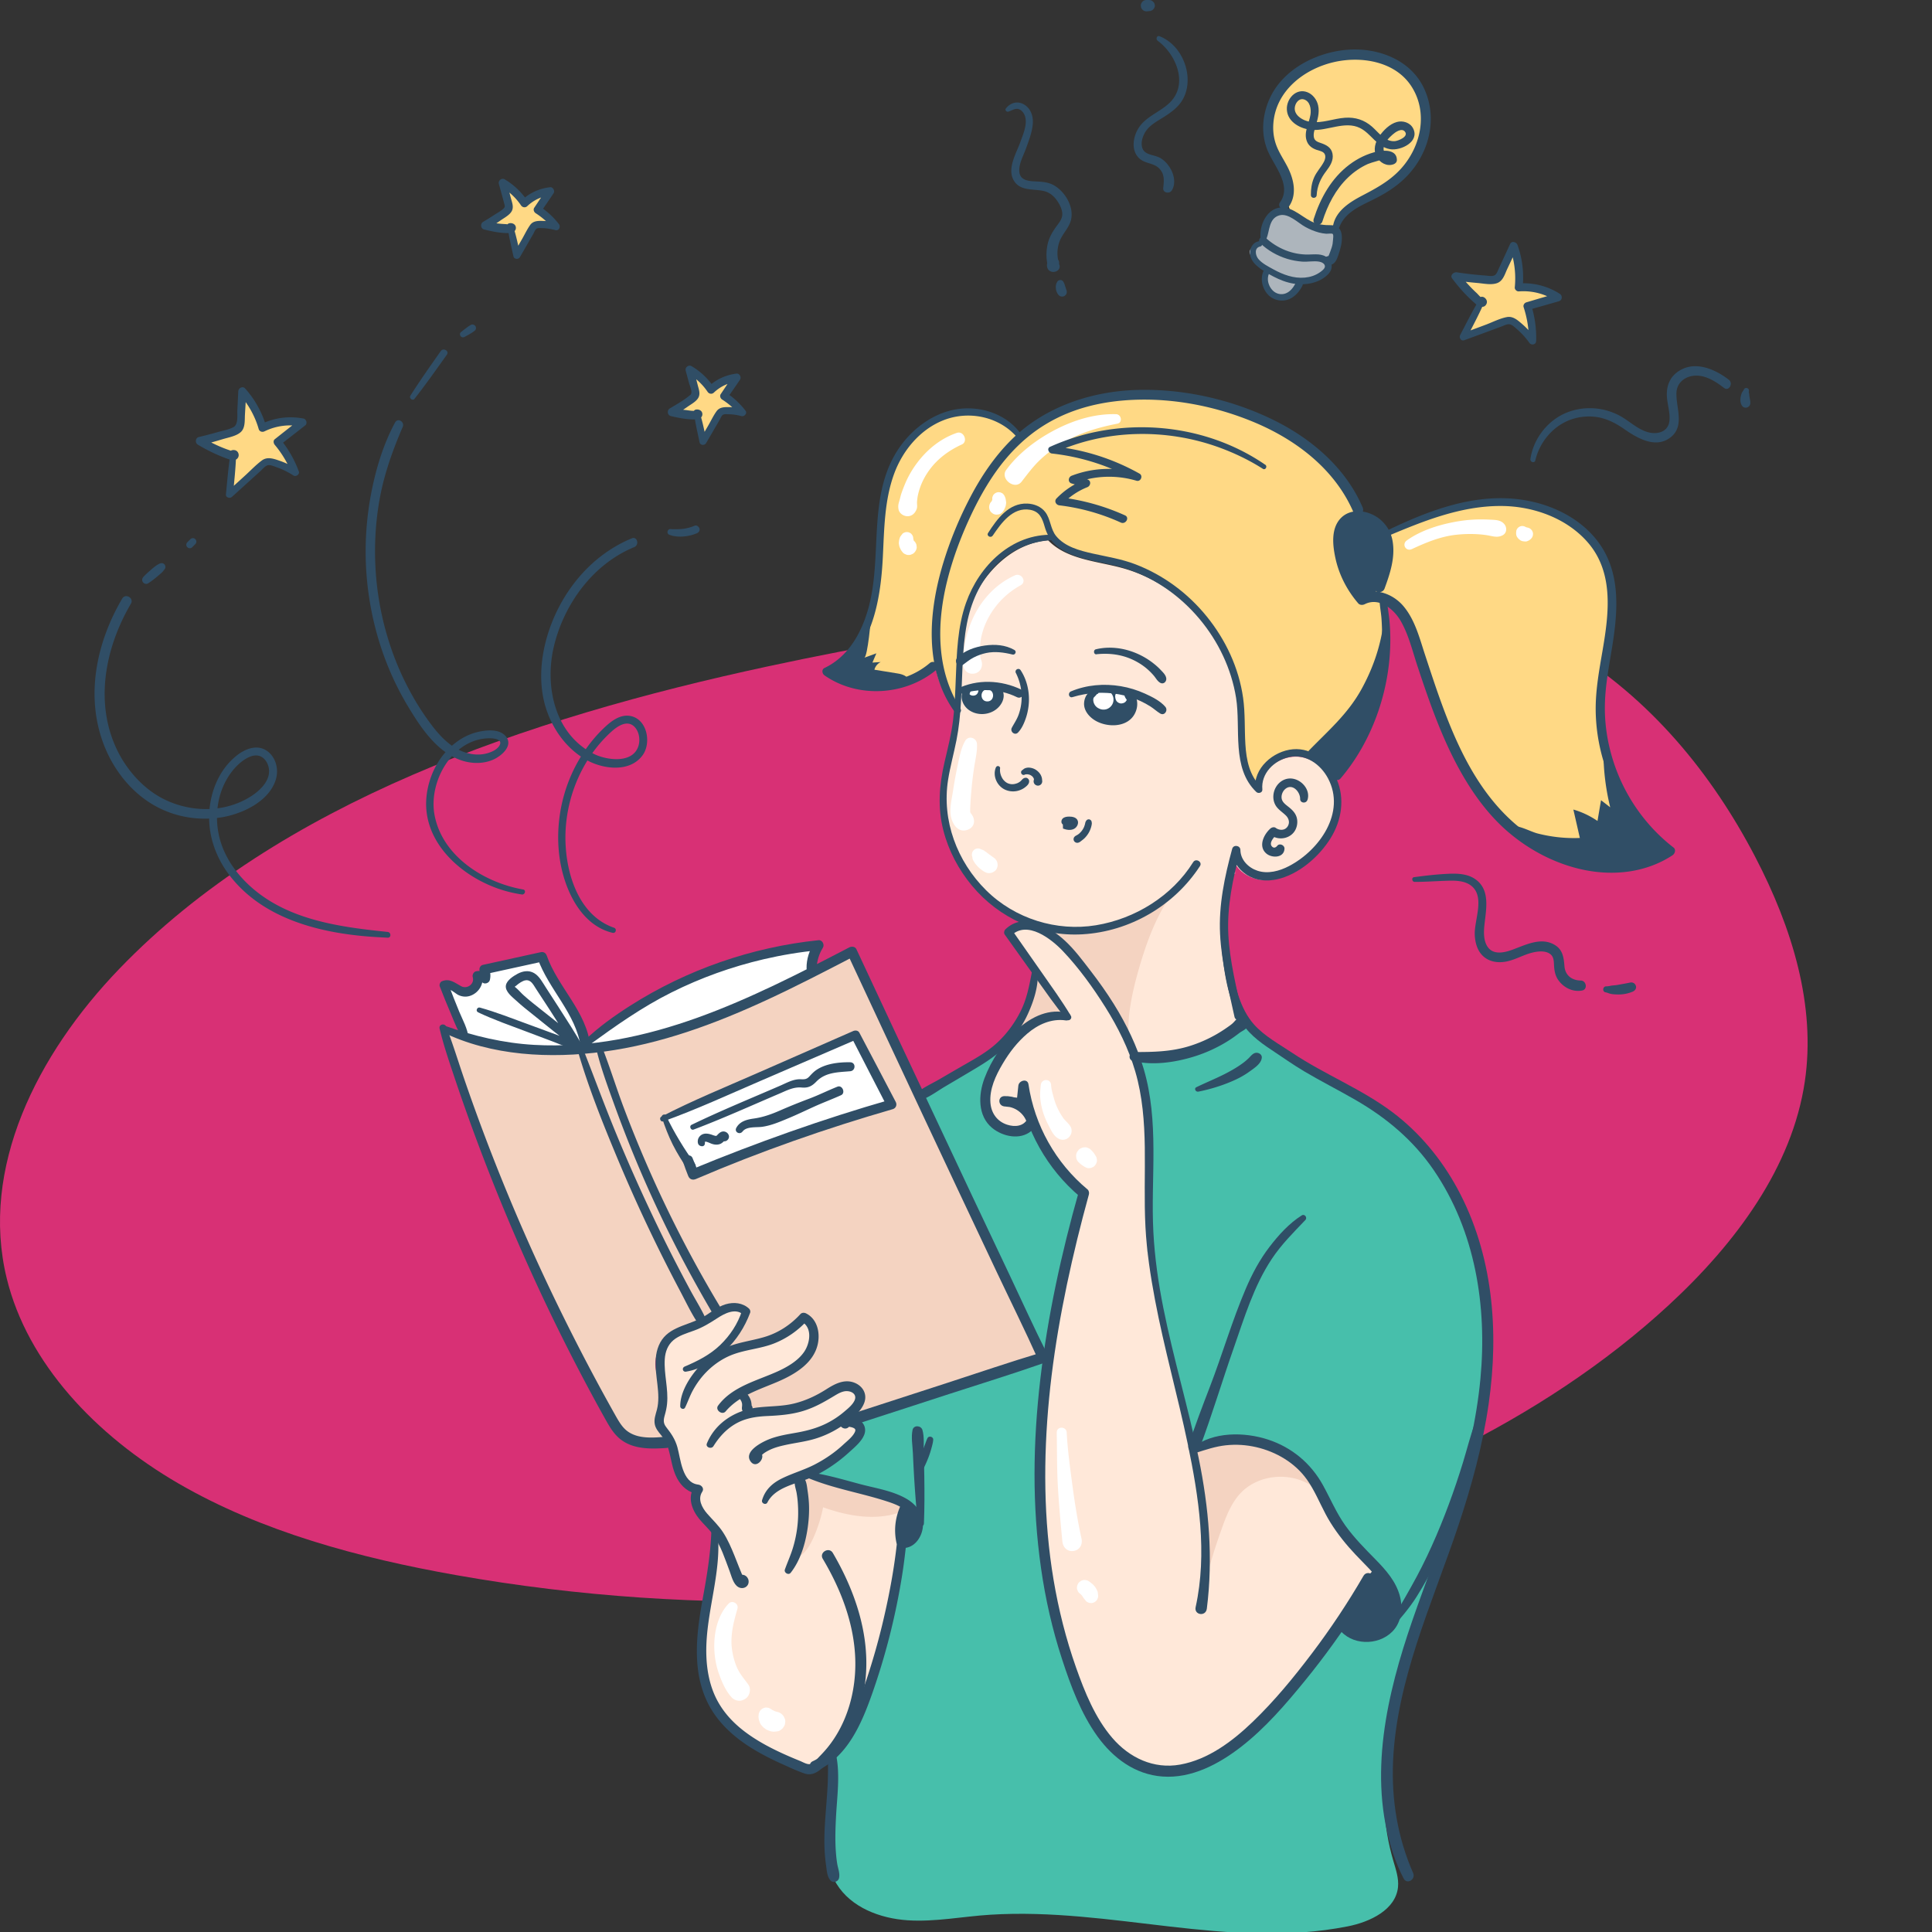 <svg xmlns="http://www.w3.org/2000/svg" fill-rule="evenodd" stroke-linejoin="round" stroke-miterlimit="2" clip-rule="evenodd" viewBox="0 0 521 521"><rect x="0" y="0" width="521" height="521" fill="#333333" stroke="none"/><path fill="#d83075" fill-rule="nonzero" d="M361.897 159.44c-52.19 2.57-104.03 9.34-154.63 20.22-65.58 14.09-131.97 36.8-175.11 81.62-22.24 23.1-37.61 53.72-30.33 83.5 5.57 22.78 23.94 42.31 46.34 55.29 22.4 12.98 48.62 20.05 74.9 24.7 65.84 11.65 134.73 8.97 198.59-7.71 48.12-12.57 94.06-33.47 128.37-65.13 18.19-16.79 33.26-37.24 36.67-60.24 3.05-20.54-3.43-41.51-13.33-60.54-11.53-22.17-28.25-42.95-51.4-56.72-23.15-13.77-53.32-19.73-79.6-12.08"/><g fill-rule="nonzero"><path fill="#47bfab" d="M374.287 475.21c.51-11.06 2.92-22.27 6.03-32.93 4.28-14.71 10.47-28.8 14.6-43.54 2.56-9.14 4.27-18.47 5.68-27.85-.02-1.13-.06-2.25-.12-3.37 3.07-25.78-7.52-53.36-28.66-68.41-6.71-4.78-14.25-8.24-21.34-12.42-7.1-4.18-13.95-9.27-18.22-16.31-5.38 5.66-12.41 9.72-19.98 11.63-1.12.28-2.05.46-2.8.64-2.4.14-4.56.25-5.1.34.5 2.49 2.52 4.82 3.65 7.15 1.17 2.4 1.8 5.32.57 7.69.24-.23.51-.43.79-.61.02.65.03 1.3.03 1.95l.05 5.47c-5.29-.12-10.55-1.16-15.45-3.19-4.93-2.04-9.54-4.99-14.77-6.06-5.19-1.06-9.46-1.04-13.8-2.55.35-.98.83-1.93 1.31-2.85 1.34-2.54 3.42-5.44 4.08-8.21-.34-.11-.71-.14-1.11-.11-2.55 2.55-5.39 4.89-8.47 6.79-.22-.36-.44-.72-.65-1.08-3.86 3.34-8.25 6.08-12.96 7.99 6.87 15.75 32.59 70.27 32.86 70.17l-49.29 17.01c-.67 7.28-6.89 13.66-14.14 14.51 8.74 3.11 17.62 5.85 26.6 8.2-1.84 20.33-4.93 41.02-14.43 59.08-1.59 3.03-3.38 6.01-4.27 9.32-.75 2.77-.85 5.67-1.1 8.53-.78 8.76-2.87 18.32 1.72 25.83 3.9 6.36 11.72 9.33 19.17 9.82 7.45.49 14.86-1.04 22.31-1.5 32.76-2.03 64.13 9.48 96.33 3.15 6.07-1.19 13.02-4.49 13.6-10.66.22-2.36-.59-4.68-1.25-6.95-2.9-9.91-2.94-18.26-1.44-26.69l-.03.02z"/><path fill="#ffe8d9" d="M368.587 421.6c-4.84-4.78-7.92-11.01-11.52-16.79-3.6-5.77-8.12-11.43-14.46-13.9-6.66-2.59-14.14-1.23-21.11.34a681.36 681.36 0 0 1-10.63-49.6c-.25-1.44-.6-3.01-1.44-4.14l.51-22.71c-.06-2.25-.16-4.49-.3-6.74-.07-.65-.12-1.3-.15-1.95-.07-.94-.14-1.88-.23-2.82-.29-3.11-.67-6.21-1.12-9.3-.18-1.18-.35-2.34-.69-3.48-.09-.14-.17-.28-.27-.42-.44-.62-.56-1.22-.46-1.77-.22-.7-.4-1.41-.47-2.17-.06-.68.58-1.07 1.14-1.14 1.52-.2 3.02 0 4.54-.05 1.41-.05 2.77-.37 4.12-.76 2.57-.74 5.12-1.59 7.62-2.53 2.61-.99 5.2-2.1 7.62-3.49.96-.55 1.87-1.17 2.78-1.79-1.95-5.32-1.72-10.3-3.49-15.2-1.42-7.77-1.43-15.7.04-23.68.26-1.43 1.34-1.98 2.45-1.9-.05-1.13-.14-2.25-.29-3.36 1.42 3.34 5.27 5.21 8.9 5.09 3.63-.12 7.03-1.89 9.9-4.11 4.71-3.64 8.49-8.91 9-14.85.5-5.94-2.98-12.36-8.71-14-5.73-1.64-12.71 3.1-12.26 9.04-5.44-4.78-4.49-13.25-4.88-20.48-.98-18.25-14.67-35.11-32.33-39.83-6.9-1.84-14.8-2.28-19.76-7.42-9.52.8-17.35 8.54-20.91 17.41-3.98 9.89-2.42 19.87-3.7 30.1-.94 7.49-3.33 15.04-3.82 22.57.19 2.14.51 4.27 1.01 6.36 1.46 6.14 4.29 11.94 8.5 16.67 1.86 2.09 4 3.85 6.1 5.69.98.86 1.98 1.72 3.09 2.42.69.44 1.66 1.12 2.5.79 1.37-.53 1.96 1.67.61 2.2-.11.04-.22.07-.33.1-1 .43-1.93 1.01-2.78 1.71.14.37.29.73.43 1.09 1.15 1.55 2.38 3.05 3.43 4.67.93 1.43 2.07 3.3 2.01 5.11 1.81 4.36.05 8.91-3.4 13.15-.64 2.41-2.1 4.54-3.37 6.66-.64 1.06-1.22 2.17-1.77 3.29-.61 1.46-1.29 2.92-1.95 4.34-.06.15-.13.29-.19.44-1.17 2.84-2.13 6.01-1.43 9.09.23 1.03.62 2 1.1 2.93.39.58.84 1.11 1.38 1.56 2.8 2.33 6.06 1.1 8.14-1.46.56-.69 1.69-.25 1.91.5.78 2.7 2.11 5.16 3.74 7.44 1.71 2.4 3.48 4.84 5.39 7.09 1.18 1.4 2.75 2.6 3.42 4.28.12.24.22.48.29.74.42 1.51-.11 3.14-.58 4.58-1.34 4.04-2.83 8.03-3.94 12.14-.19.68-.37 1.37-.55 2.05.11.02.21.04.32.07-.37 1.14-.67 2.3-.93 3.44-2.26 9.89-3.38 20-4.5 30.09-.79 7.15-1.58 14.31-1.61 21.5-.04 9.64 1.29 19.22 2.77 28.75 2.62 16.96 6.26 34.95 18.28 47.2 2.07 2.1 4.41 4.03 7.17 5.05 2.6.95 5.45 1.05 8.19.64 7.64-1.15 14.15-6.04 19.91-11.18a157.657 157.657 0 0 0 32.88-41.18c.32-.57.64-1.19.61-1.84-.05-.94-.8-1.67-1.47-2.33v-.01zm-184.5-62.87c-2.08 1.26-4.24 2.61-5.45 4.72-2.83 4.94.81 11.21-.23 16.81-.22 1.17-.64 2.35-.45 3.53.26 1.62 1.61 2.81 2.48 4.21 1.45 2.33 1.54 5.21 2.23 7.87s2.46 5.46 5.19 5.68c-1.42 1.74-.52 4.4.89 6.15 1.41 1.75 3.31 3.21 4.04 5.33.53 1.52.38 3.18.18 4.78-1.29 10.58-4.38 21.04-3.8 31.68.15 2.79.57 5.61 1.71 8.16 1.12 2.49 2.89 4.65 4.86 6.54 4.4 4.24 9.8 7.29 15.25 10.07 2.87 1.47 6.27 2.89 9.21 1.57 1.9-.85 3.15-2.67 4.27-4.41 6.45-10 12.06-20.74 14.59-32.37.84-3.86 1.33-7.78 1.83-11.7.91-7.21 1.81-14.42 2.72-21.63-8.67-2.4-17.21-5.26-25.58-8.55 5.76-1.67 10.75-5.84 13.42-11.21.33-.66.62-1.48.21-2.1-.76-1.17-2.77-.18-3.9-1 2.09-1.76 4.4-4.34 3.33-6.86-.86-2.01-3.56-2.6-5.66-1.98-2.1.62-3.82 2.09-5.69 3.23-5.65 3.45-12.59 3.85-19.21 4.16.99-2.23.81-4.94-.46-7.02 4.15-.45 7.87-2.68 11.44-4.85 2.71-1.65 5.55-3.44 6.96-6.27 1.41-2.83.65-7-2.33-8.08-2.34 3.93-6.92 5.94-11.38 6.98-4.46 1.04-9.11 1.36-13.36 3.06 2.52-1.01 11.58-8.33 9.27-11.86-2.48-3.8-14.11 3.81-16.6 5.33l.02.03z"/><path fill="#ffd985" d="M431.417 187.33c.65-12.54 5.8-25.76.46-37.12-4.71-10.01-16.58-15.07-27.65-14.85-11.07.22-21.54 4.74-31.57 9.42-.23-2.87-3.22-5.21-6.06-4.74-4.78-15.33-20.49-24.47-35.74-29.5-9.64-3.18-19.85-5.35-29.94-4.17-9.54 1.11-18.7 5.27-25.82 11.72-6.33-7.02-17.99-8.41-25.8-3.08-6.83 4.67-10.06 13.14-11.25 21.33-1.19 8.19-.77 16.57-2.26 24.71-1.49 8.14-5.4 16.45-12.7 20.35 8.58 6.37 21.87 5.15 29.15-2.67.29 4.81 2.59 9.47 6.24 12.63-.19-8.94-.36-18.06 2.26-26.6 2.62-8.54 8.58-16.57 17.09-19.32 1.25-.4 2.58-.69 3.88-.51 1.62.22 3.05 1.14 4.5 1.89 5.64 2.94 12.13 3.67 18.16 5.69 16.01 5.36 28.22 20.63 29.94 37.43.81 7.87-.24 16.69 4.74 22.83.37-4.83 4.48-9.12 9.29-9.7 4.81-.58 9.82 2.6 11.33 7.21 11.3-13.62 16.04-32.46 12.51-49.8 7.47 4.67 10.13 14.04 12.67 22.48 4.47 14.85 10.7 29.84 22.3 40.14 8.57 7.61 20.73 12.1 32.21 10.29 2.18-.34 6.73-.93 8.33-2.61 2.31-2.43-1.16-4.46-2.89-6.37-4.25-4.67-7.61-10.14-9.91-16.02-2.61-6.67-3.85-13.88-3.48-21.04l.01-.02zm-23.43-120.99c1.49 3.47 2.07 7.33 1.67 11.09 3.7-.13 7.43.89 10.55 2.88l-8.1 2.29c.9 2.68 1.3 5.52 1.17 8.34-2.32-.97-4.33-2.65-5.69-4.76-4.63.34-9.15 2.02-12.88 4.78 1.35-2.78 2.7-5.57 4.05-8.35.14-.29.29-.61.27-.93-.03-.42-.32-.76-.6-1.08-1.85-2.07-3.7-4.14-5.54-6.22.56.64 9.44 1.04 10.28.59 2.05-1.07 3.74-6.58 4.82-8.63zm-61.08-17.78c-.78-2.59-2.23-4.92-3.35-7.38-1.19-2.62-2.03-5.44-1.99-8.32.06-4.66 2.48-9.11 5.97-12.2 3.49-3.09 7.98-4.89 12.57-5.74 3.94-.73 8.08-.78 11.88.5 6.3 2.11 11.14 7.98 12.18 14.55 1.04 6.57-1.69 13.56-6.8 17.82-5.92 4.94-14.91 6.74-18.16 13.73-.99 2.13-9.59-2.76-10.52-3.8-2.44-2.73-.76-5.8-1.77-9.16h-.01zm-215.07 12.61c1.99.55 4.12.58 6.12.09.34 2.38.9 4.73 1.68 7.01 1.63-2.04 2.95-4.34 3.89-6.78.13-.34.27-.71.59-.89.24-.14.52-.14.79-.14 1.55 0 3.1.02 4.65.02-1.42-1.46-2.85-2.92-4.27-4.38.85-1.34 1.54-2.79 2.04-4.3a12.21 12.21 0 0 0-5.23 2.11c-2.38 1.69-1.98-1.89-3.73-2.23-2.66-.51-.92 2.13-1.1 3.35-.49 3.31-4.23 3.33-5.43 6.13v.01zm55.86 45.01a91.405 91.405 0 0 0-6.01 5.13l6.54.63c.46 2.01 1.07 3.99 1.81 5.91 1.23-2.17 2.56-4.27 4.01-6.3.2-.28.41-.56.7-.72.38-.21.84-.18 1.27-.15 1.28.1 2.56.19 3.84.29a14.371 14.371 0 0 1-4.31-4.67c.91-1.52 1.75-3.08 2.53-4.67-2.27.83-4.47 1.84-6.58 3.01.06-.03-5.08-4.63-5.63-4.95.35 2.1 1.44 4.27 1.84 6.48l-.01.01zm-116.65 8.36c.13.22.26.46.49.58.24.12.52.08.79.03 3.05-.58 6.03-2.51 9.03-1.72-2.31 1.56-4.4 3.44-6.2 5.57 1.97 2.32 3.32 5.17 3.87 8.17a61.83 61.83 0 0 1-6.69-3.16c-3.51 3.09-7.1 6.08-10.77 8.99.56-3.23.94-6.49 1.13-9.76a25.153 25.153 0 0 1-8.79-5.01c2.99-.73 5.98-1.46 8.98-2.18.39-.09.8-.2 1.07-.5.28-.3.35-.73.41-1.14.35-2.5-.03-6.02.88-8.27 2.79 1.08 4.43 5.96 5.8 8.41v-.01z"/><path fill="#f4d3c1" d="M305.507 282.86c-.52-.86-1.05-1.72-1.57-2.58-2.73-4.47-5.46-8.94-8.18-13.41-4.08-6.68-8.41-13.62-15.14-17.62 6.55 2.33 13.86 2.43 20.47.28 7.31-2.39 14.3-7.48 19.42-13.12-6.2 4.69-10.16 14.43-12.43 21.66-1.72 5.45-5.81 19.46-2.56 24.79h-.01z"/><path fill="#304e66" d="M361.467 437.72c1.96-5.08 4.84-9.81 8.46-13.87.27-.3.56-.61.95-.7.55-.14 1.11.2 1.55.55 3.34 2.61 5.07 7.29 3.8 11.33-1.27 4.04-5.72 6.96-9.87 6.1-2.05-.43-4.03-1.87-4.47-3.92m-118.48-23.23c-.24-2.63-.03-5.3.61-7.87 2.43.12 4.18 2.81 3.86 5.22-.32 2.41-2.23 4.38-4.41 5.44-.04-2.06-.07-4.12-.11-6.18m123.84-248.53c1.16-.61 2.42-1.01 3.72-1.17.15-3.34 1.41-6.51 2.12-9.78 1.24-5.76-3.12-16.92-10.12-10.58-5.85 5.3.36 17.05 4.28 21.53zm-70.26 24.06c-.86.06-1.77.18-2.45.71-1.08.84-1.21 2.51-.59 3.72.62 1.21 1.82 2.03 3.06 2.6 1.72.79 3.71 1.21 5.51.61 2.53-.83 4.02-4.05 2.3-6.35-1.56-2.1-5.53-1.47-7.82-1.3l-.01.01zm-35.38-.88c-.21.1-.42.22-.54.41-.18.28-.14.65-.2.98-.09.46-.41.86-.46 1.33-.07.65.4 1.23.89 1.66 1.51 1.33 3.66 2.04 5.59 1.46 2.13-.63 4.46-3.99 2.22-5.75-1.71-1.34-5.71-.98-7.5-.09zm-28.47-7.87 3.24-1.19-1.06 2.5 2.23-.15c-.83.39-1.47 1.17-1.7 2.07l6.3 1.02c1.25.2 2.8.71 2.91 1.97-.26.83-1.34.98-2.21.99-2.4 0-4.8.01-7.2.02-2.12 0-4.27 0-6.34-.47-2.07-.47-4.09-1.5-5.37-3.19 5.77-3.24 8.73-9.69 11.15-15.54-.17 1.34-1.03 11.63-1.96 11.97h.01z"/><path fill="#f4d3c1" d="M221.947 406.46c7.27 2.62 15.57 3.92 22.55.62.09-2.12-2.47-3.19-4.54-3.65-3.5-.78-7-1.56-10.5-2.35-2.39-.53-4.79-1.07-7.05-2.01-1.32-.55-2.6-1.24-4-1.52s-3-.08-4 .93c.06-.06 2.03 9.52 2.02 10.44-.06 3.83-1.19 7.19-2.34 10.77 4.03 1.27 7.41-10.24 7.87-13.23h-.01zm107.69 5.31c1.13-3.15 2.42-6.33 4.65-8.84 5.22-5.88 15.42-6.3 21.11-.88-3.46-5.54-7.36-11.44-13.5-13.66-6.74-2.44-14.14.27-20.79 2.95 1.06 1.59 1.39 3.54 1.69 5.42 1.75 11 3.61 22.36 1.91 33.49.67-6.24 2.83-12.6 4.93-18.48zm-50-148.7c-2.23 4.84-3.2 9.74-6.19 14.27-.2 1.12-.47 2.22-.77 3.33.38-.36.76-.72 1.16-1.06 3.96-3.3 9.1-5.13 14.25-5.08-2.68-3.73-5.19-8.29-8.45-11.46zm-18.92 59.25c6.88 14.06 13.76 28.11 20.63 42.17-6.1 5.99-15.21 7.33-23.57 9.12a145.54 145.54 0 0 0-29.88 9.85c.65-3.07 5.04-5.35 3.72-8.2-1.2-2.59-5.08-1.32-7.57.09a45.708 45.708 0 0 1-22.76 5.91c.69-2.07.04-4.52-1.58-5.98 5.4-1.34 10.5-3.87 14.84-7.36 2.02-1.62 3.94-3.55 4.73-6.01.79-2.46.15-5.55-2.07-6.89-3.24 4.56-9.1 6.26-14.51 7.66l-10.54 2.73c4.61-2.57 7.96-7.3 8.85-12.5-4.34-.34-8.54 1.4-12.55 3.1-5.44 2.32-11.79 5.93-11.74 11.85.03 3.38 2.3 6.45 2.3 9.83 0 1.86-.69 3.65-.9 5.49-.21 1.84.24 4 1.85 4.92-3.79.6-8.08 1.08-11.09-1.29-1.39-1.09-2.31-2.66-3.19-4.2a528.432 528.432 0 0 1-45.92-105.59c10.43 5.77 22.93 6.41 34.81 5.48 18.77-1.47 37.24-6.6 54.13-14.92 5.52-2.72 19.72-13.16 22.72-8.16 2.52 4.21 3.7 10.66 5.85 15.06l6.98 14.27c5.48 11.19 10.95 22.38 16.43 33.57h.03z"/><path fill="#fff" d="M179.707 301.17c17.24-7.32 34.47-14.65 51.71-21.97a155.7 155.7 0 0 0 8.8 18.38c-12.36 4.06-24.72 8.11-37.08 12.17-5.21 1.71-10.46 3.43-15.27 6.06-.46.25-1.04.51-1.47.21-.19-.13-.3-.34-.4-.54a476.34 476.34 0 0 1-7.17-14.29c.99-.16 1.93-.66 2.61-1.39m39.17-45.08c-9.82 1.68-19.71 3.38-29.06 6.83-12.1 4.47-22.95 11.74-33.26 19.48-3.7-7.94-7.99-15.6-12.83-22.9-2.16.88-4.55.95-6.86 1.26-4.58.62-9.42 2.6-11.51 6.72-.3.59-.61 1.29-1.25 1.48-.45.14-.93-.03-1.37-.19-1.5-.55-3-1.1-4.51-1.65 1.51 4.85 3.3 9.62 5.37 14.27 4.42.74 8.85 1.49 13.19 2.62 2.24.59 4.47 1.28 6.78 1.54 2.43.27 4.88.04 7.31-.26 21.39-2.65 41.59-10.69 61.31-19.01 1.84-.78 3.62-1.28 4.44-3.21.44-1.04 1.45-6.84 2.27-6.98h-.02z"/><path fill="#304e66" d="M426.037 225.98c-.58-2.56-1.17-5.11-1.75-7.67 2.32.67 4.52 1.71 6.51 3.08.32-1.87.63-3.73.95-5.6.83.64 1.65 1.28 2.48 1.92a63.463 63.463 0 0 1-1.83-14.52 67.122 67.122 0 0 0 18.05 26.36c-7.88 4.22-17.32 5.46-26.03 3.4-6.16-1.45-13.72-4.85-17.65-10 2.22-.89 5.63 1.23 7.87 1.81 3.71.95 7.57 1.37 11.4 1.21v.01zm-52.56-61.96c-.57 7.93.53 16.02-1.22 23.77-1.99 8.8-7.45 16.34-12.79 23.6 2.19-2.98-5.65-7.49-6.68-8.79 5.35-5.55 10.7-10.01 14.49-16.98 3.79-6.97 5.79-14.05 6.2-21.6zm-68.02 122.07c5.2 1.28 11.08.47 16.15-1.05 2.58-.77 5.1-1.82 7.47-3.11 1.19-.64 2.34-1.35 3.45-2.12.55-.39 1.1-.79 1.63-1.2.61-.48 1.3-.73 1.86-1.27 1.42-1.38-.53-4.1-2.18-2.82-.58.45-.94.99-1.46 1.46-.44.4-.97.75-1.45 1.09-.99.7-2.02 1.35-3.07 1.95a36.41 36.41 0 0 1-7.05 3.06c-4.97 1.55-9.86 1.63-15.01 1.62-1.35 0-1.67 2.05-.32 2.38l-.02.01z"/><path fill="#adb5bc" d="M344.427 56.84c.42-.24.88-.45 1.37-.46.57 0 1.1.25 1.6.5 1.82.94 3.57 2.01 5.24 3.2.83.59 1.7 1.24 2.71 1.29.81.04 1.59-.3 2.4-.26 1.69.07 2.93 1.83 2.97 3.52.04 1.69-.83 3.27-1.81 4.65-.35.5-.74 1.01-.83 1.61-.06.37 0 .75-.07 1.13-.11.61-.52 1.12-.97 1.53-1.8 1.66-4.31 2.23-6.71 2.75-.81 1.19-1.73 2.35-2.96 3.1s-2.85.99-4.11.31c-2.14-1.16-2.26-4.14-2.1-6.57a25.926 25.926 0 0 1-3.63-3.92c-.31-.41-.61-.88-.55-1.38.05-.39.32-.72.6-1 .62-.63 2.97-1.49 3.31-2.1.39-.7-.24-1.81-.03-2.62.55-2.19 1.53-4.09 3.56-5.26l.01-.02z"/><path fill="#fff" d="M300.977 111.69c-5.69-.16-11.29 1.56-16.31 4.15-5.02 2.59-10 6.32-13.32 10.88-1.74 2.39 2.29 5.54 4.13 3.19 1.62-2.07 3.09-4.1 5.02-5.92 1.93-1.82 3.98-3.32 6.22-4.63 4.51-2.64 9.5-4.12 14.61-5.11 1.49-.29 1.08-2.52-.35-2.56zm-33.39 22.77c.01.17 0 .35-.01.52l.07-.49c-.02.15-.06.29-.1.43l.19-.46c-.11.22-.22.43-.29.67-.03.08-.06.17-.09.25l.2-.48c-.08.18-.18.35-.3.51l.32-.41c-.07.09-.15.18-.23.26-.4.39-.58.92-.61 1.46 0 .37.1.72.28 1.04.13.24.31.43.53.58.2.18.43.31.7.37.27.09.55.1.82.04.28-.01.53-.09.77-.25.31-.18.56-.43.74-.74.26-.33.41-.73.56-1.12.04-.12.08-.24.1-.37.04-.22.08-.45.09-.66.01-.21-.05-.46-.09-.68l.07.51c-.02-.33-.06-.66-.14-.98-.08-.32-.21-.6-.35-.87l-.27-.35a1.29 1.29 0 0 0-.56-.36.856.856 0 0 0-.44-.12c-.23-.05-.46-.04-.69.03-.29.09-.55.24-.77.45-.17.16-.29.34-.36.56-.11.21-.16.43-.15.67l.01-.01zm-9.52-17.74c-4.29 1.47-7.89 4.35-10.62 7.93-1.29 1.7-2.4 3.55-3.25 5.52-.44 1.03-.85 2.07-1.2 3.14-.13.41-.29 1.13-.36 1.37-.23.84-.55 1.55-.33 2.68.22 1.13 1.39 1.85 2.43 1.85 1.2 0 2.01-.81 2.43-1.85.26-.64.12-1.22.12-1.87 0-.22.03-.44.05-.66 0 .02.09-.69.05-.44.14-.98.39-1.92.71-2.85.6-1.74 1.47-3.35 2.56-4.84 2.22-3.04 5.31-5.29 8.72-6.84 1.76-.8.51-3.76-1.32-3.13l.01-.01zm-14.72 27.26c-.16.2-.33.4-.46.62l.66-.66s-.03.01-.04.02c-.22.12-.4.28-.53.49-.05.07-.11.14-.16.2-.1.16-.17.36-.23.55-.03.09-.06.19-.08.28-.06.26-.08.52-.11.78-.03.27.03.55.08.82.06.36.22.69.37 1.02.15.33.41.64.64.92.2.21.43.36.7.45.26.14.54.2.84.19.3.01.58-.05.84-.19.27-.09.5-.24.7-.45.38-.42.67-.96.64-1.54l-.08-.58c-.1-.37-.29-.69-.56-.96-.1-.09-.19-.18-.28-.29l.34.44c-.12-.15-.21-.31-.29-.49l.21.5c-.11-.26-.2-.52-.32-.78l.21.5c-.07-.17-.12-.35-.15-.53l.07.52c0-.06-.01-.11-.02-.17-.01-.16-.04-.38-.08-.54-.08-.33-.28-.6-.5-.85l.29.38v-.02c.07.31.15.62.24.93 0-.11-.01-.21 0-.32l-.06-.46-.18-.42-.27-.35a1.29 1.29 0 0 0-.56-.36.856.856 0 0 0-.44-.12.897.897 0 0 0-.46 0c-.16 0-.3.04-.44.12-.22.07-.4.19-.56.36l.03-.01zm30.32 11.19c-4.41 1.97-7.98 5.48-10.34 9.67-1.17 2.08-2.05 4.33-2.66 6.63-.32 1.23-.53 2.48-.67 3.74-.11 1-.09 2.39-.24 3.2-.34 1.8.93 3.51 2.86 3.25 1.93-.26 2.66-2.23 1.9-3.87-.24-.51-.25-1.89-.24-2.58.01-.95.08-1.91.24-2.85.36-2.03 1.07-4 2.05-5.82 1.98-3.67 5-6.7 8.66-8.7 1.79-.98.22-3.47-1.57-2.68l.01.01zm-13.35 44.57c-1.13 1.89-1.58 4.4-2.04 6.54-.49 2.28-.91 4.58-1.26 6.88-.3 2.01-.86 4.23-.69 6.27.19 2.29 1.78 5.34 4.6 4.34 1.59-.56 2.13-2.07 1.45-3.57-.19-.41-.46-.72-.73-1.09.17.28.18.29.01.02.1.25.12.28.06.09-.04-.12-.07-.24-.09-.37.03.29.04.27 0-.06 0-.39 0-.77.02-1.16.08-1.87.23-3.73.41-5.59.18-1.86.41-3.57.68-5.35.29-1.93.85-4.14.72-6.09-.11-1.63-2.25-2.36-3.15-.85l.01-.01zm1.99 31.53c.08.15.15.29.24.44v-1.76c-.18.36-.33.71-.33 1.13 0 .38.12.76.31 1.08.05.09.11.17.16.25.05.08.1.17.15.26.12.21.35.45.52.66.13.15.27.31.41.45.28.29.57.51.89.76.6.46 1.32.94 2.11.91.53-.02 1.01-.19 1.43-.51.08-.05.16-.11.22-.18.2-.19.34-.41.43-.66.11-.27.18-.53.18-.82 0-.44-.11-.89-.34-1.27l-.36-.46-.51-.39-.13-.1.47.36c-.39-.3-.79-.58-1.19-.88l.47.36c-.43-.33-.88-.64-1.32-.97l.45.35c-.24-.19-.49-.44-.75-.59-.13-.07-.24-.15-.36-.24l.42.33c-.13-.1-.26-.2-.38-.3-.13-.13-.28-.21-.45-.26-.16-.09-.33-.14-.52-.14a.99.99 0 0 0-.54 0c-.14 0-.28.03-.41.08l1.69.45c-.13-.11-.25-.22-.37-.33-.6-.57-1.51-.64-2.17-.13-.66.51-.81 1.39-.43 2.14l.01-.02zm18.36 61.31c-.11 1.15-.24 2.36-.14 3.51.11 1.26.35 2.53.72 3.74.37 1.21.86 2.37 1.43 3.47s1.22 2.58 2.2 3.37c.98.79 2.15.97 3.16.19.93-.72 1.25-2.07.62-3.1-.37-.6-.86-1.06-1.34-1.57-.05-.06-.6-.67-.32-.32-.17-.22-.33-.45-.48-.68-.6-.89-1.11-1.83-1.54-2.81-.04-.09-.08-.19-.12-.28.07.16.05.13-.04-.1-.1-.26-.2-.52-.29-.78-.18-.52-.33-1.06-.47-1.59-.28-1.01-.55-1.99-.61-3.04-.1-1.8-2.61-1.76-2.77 0l-.01-.01zm10.21 20.83.29.28.15.14.03.03.48.37s.02.01.03.02c.03.02.06.03.08.05l.66.42.51.22c.28.09.57.1.85.04.19 0 .37-.05.54-.15.26-.09.49-.23.69-.44l.33-.43.22-.51c.09-.28.1-.57.04-.85a1.6 1.6 0 0 0-.25-.79l-.41-.67s-.03-.05-.05-.07c-.06-.1-.13-.17-.21-.27-.08-.1-.13-.18-.21-.26l-.14-.15-.29-.3c-.21-.23-.47-.39-.76-.49a1.67 1.67 0 0 0-.91-.2c-.32-.01-.63.06-.91.2-.29.1-.55.26-.76.49l-.37.48c-.21.37-.32.76-.32 1.19l.08.63c.11.4.31.75.61 1.04v-.02zm-5.91 72.9c.1 4.91.03 9.82.32 14.72.29 4.9.73 9.77 1.2 14.64.15 1.57 1.3 2.81 2.98 2.58 1.68-.23 2.52-1.73 2.19-3.28-1.02-4.69-1.8-9.43-2.43-14.19-.63-4.76-1.32-9.64-1.57-14.48-.09-1.71-2.71-1.74-2.68 0l-.01.01zm6.49 43.58.03.02-.42-.32c.3.23.56.5.8.8l-.33-.43c.19.25.37.5.56.75l-.33-.43c.12.16.23.33.34.5.18.31.44.56.66.85l-.31-.4s.06.07.08.11l.3.39c.18.19.38.32.62.4.15.09.31.13.49.13.26.06.52.05.77-.03.32-.1.61-.27.85-.5.19-.18.32-.38.4-.62.12-.23.18-.48.17-.75 0-.12-.02-.24-.03-.36l-.09-.68c-.02-.12-.05-.17-.12-.32-.05-.11-.09-.21-.14-.32-.19-.38-.43-.73-.71-1.05a4.34 4.34 0 0 0-.52-.53c-.32-.27-.65-.53-1.01-.75-.24-.15-.49-.23-.76-.24-.27-.06-.55-.05-.82.04-.27.06-.5.19-.7.37-.22.14-.4.34-.53.58-.25.48-.38 1.05-.21 1.58l.21.49c.18.31.43.55.74.74l.01-.02zm-94.95 2.54c-3.08 3.21-4.06 8.15-3.87 12.46.1 2.19.5 4.41 1.24 6.47.8 2.23 1.84 4.69 3.49 6.43.65.69 1.85 1.06 2.77.73.73-.26 1.31-.62 1.7-1.31.47-.83.58-2.05 0-2.87-1.11-1.58-2.28-2.81-3.1-4.67-.67-1.52-1.13-3.27-1.35-4.95-.5-3.8.46-7.31 1.48-10.92.38-1.34-1.38-2.39-2.36-1.37zm8.11 30.11c0 .11-.01.22 0 .32l.3-1.11v.02c.11-.15.22-.3.34-.45-.08.06-.33.39-.38.48-.06.09-.11.19-.13.3-.15.28-.21.58-.2.91 0 .22.06.55.12.8.09.34.25.67.39.98l-.26-.61c.08.25.17.53.31.75.11.18.3.4.44.56.02.03.04.05.06.07.08.09.16.17.24.24.13.11.27.22.41.32.14.1.26.22.41.29.31.14.64.29.97.4.45.14.93.2 1.4.15.23-.03.53-.05.75-.1.35-.08.65-.24.91-.48.2-.12.36-.28.48-.48.23-.3.4-.55.49-.94.1-.43.15-.92.01-1.35-.07-.22-.19-.44-.28-.65l.26.62c-.22-.54-.28-.79-.7-1.2-.34-.34-.79-.61-1.26-.71-.09-.02-.19-.04-.28-.07-.19-.06-.39-.11-.57-.18l.66.28-1.08-.45.65.27c-.1-.04-.19-.09-.28-.14-.27-.15-.56-.27-.86-.36l.61.26c-.15-.07-.3-.16-.43-.26l.48.37s-.04-.03-.06-.05l-.48-.37c-.27-.17-.56-.26-.87-.28-.41-.05-.23-.05-.64 0-.22.03-.22.01-.32.05l.59-.08h-.02c.52.21 1.04.43 1.56.64-.08-.07-.16-.15-.23-.23l-.42-.32-.49-.21-.55-.07c-.28-.01-.55.05-.8.18-.18.05-.33.14-.46.27-.16.09-.28.22-.37.37-.13.13-.22.28-.27.46-.13.25-.19.51-.18.8l.03-.01zm176.12-314.47c3.82-1.77 7.63-3.37 11.85-3.85 2.04-.23 4.1-.28 6.16-.14.97.07 1.95.18 2.9.37 1.29.26 2.36.54 3.59-.12 1.17-.62 1.18-2.15.39-3.04-.88-1.01-2.15-1.08-3.4-1.14-1.16-.06-2.32-.1-3.49-.08-2.29.04-4.58.3-6.82.74-4.34.85-8.92 2.33-12.55 4.93-1.42 1.02-.22 3.07 1.36 2.33h.01zm28.19-5.02c-.03.18-.07.38-.07.57 0 .19.04.4.08.59l.45-1.72c-.1.13-.2.26-.29.39-.14.22-.21.45-.22.7-.04.17-.04.33 0 .5.01.25.09.48.22.7.11.17.24.33.37.48.03.03.06.07.1.1l.02.02c.07.05.14.11.21.16.07.05.13.1.2.16.15.1.34.16.52.22.12.04.26.05.39.06.13.01.25.04.38.04.42 0 .45-.04.75-.17.08-.03.17-.07.25-.11.02 0 .04-.02.05-.03.17-.1.32-.23.46-.35l.09-.09.28-.36.18-.42.06-.47c0-.24-.04-.47-.15-.68a.863.863 0 0 0-.23-.39.892.892 0 0 0-.32-.32.963.963 0 0 0-.39-.23 1.33 1.33 0 0 0-.68-.15h-.09l.48.06c-.06 0-.11-.03-.17-.05l.45.19-.06-.03-.46-.19h-.06c-.05-.01-.1-.03-.15-.05l.46.2c-.19-.08-.38-.19-.58-.24-.04-.01-.09-.03-.13-.04l.46.19-.12-.06a1.858 1.858 0 0 0-1.9 0h-.02c.59.01 1.19.01 1.78.01a.304.304 0 0 1-.07-.05l.35.27s-.08-.07-.12-.12a1.65 1.65 0 0 0-1.61-.43c-.28.08-.52.22-.73.43-.21.21-.35.45-.43.73l.01-.02zm-146.5 44.54c1.89 0 1.89-2.94 0-2.94s-1.89 2.94 0 2.94zm3.82 1.56c2.07 0 2.07-3.22 0-3.22s-2.07 3.22 0 3.22zm29.87 1.79.11.05c.42.24.87.37 1.36.37.49 0 .94-.12 1.36-.37a2.696 2.696 0 0 0 1.33-2.32c0-.49-.12-.94-.37-1.36a2.696 2.696 0 0 0-2.32-1.33c-.49 0-.94.12-1.36.37l-.11.05c-.4.23-.71.55-.94.94-.24.41-.36.85-.36 1.33 0 .47.12.92.36 1.33.23.4.55.71.94.94zm7.83-2.41.05-.27a1.643 1.643 0 0 0-.43-1.61l-.34-.26c-.26-.15-.54-.23-.84-.23-.23 0-.44.04-.64.14-.21.07-.38.18-.53.34a1.65 1.65 0 0 0-.43 1.61l.05.27.16.38c.1.19.24.34.41.45.1.1.22.17.36.21.19.1.4.15.62.14l.43-.06.38-.16c.19-.1.34-.24.45-.41.14-.16.24-.34.29-.55l.01.01z"/><path fill="#304e66" d="M286.657 222.35c-.57-.28-.54-1.17-.09-1.61.45-.44 1.13-.53 1.77-.53.81 0 1.73.16 2.17.85.54.84-.02 2.06-.93 2.49-.91.43-1.99.25-2.92-.11l-.06-1.84"/></g><g fill="#304e66" fill-rule="nonzero"><path d="M283.957 144.21c-11.19-.31-19.91 8.35-23.45 18.35-2.3 6.49-2.5 13.6-2.76 20.41-.15 3.77-.28 7.55-.74 11.3-.46 3.75-1.44 7.59-2.32 11.36-1.42 6.13-1.87 12.16-.29 18.31 1.4 5.47 4.1 10.56 7.7 14.89 7.34 8.83 18.35 13.81 29.85 13.12 12.75-.76 24.68-7.7 31.64-18.39.74-1.14-1.1-2.22-1.82-1.07-5.69 9.14-15.67 15.29-26.22 17.02-10.55 1.73-21.81-1.69-29.63-9.44s-11.98-18.8-10.25-29.76c.57-3.6 1.55-7.11 2.26-10.69.66-3.32.99-6.68 1.2-10.05.45-7.12.26-14.33 1.61-21.37 1.08-5.63 3.43-11.02 7.34-15.27 4.21-4.57 9.71-7.02 15.9-7.3.91-.04.92-1.4 0-1.42h-.02z"/><path d="M267.707 144.44c2.29-3.37 5.4-7.79 10.09-6.96 2.57.46 3.28 2.31 3.93 4.58.46 1.61 1.2 3.07 2.35 4.31 2.36 2.52 5.84 3.68 9.1 4.5 3.66.91 7.41 1.42 10.99 2.64 15.03 5.09 26.65 19.02 29.16 34.66 1.33 8.31-1.31 18.93 5.47 25.41.55.52 1.7.19 1.62-.67-.41-4.36 3.19-7.87 7.25-8.74 4.45-.95 8.46 1.94 10.47 5.75 4.86 9.22-2.35 19.37-10.52 23.63-2.56 1.34-5.67 2.2-8.52 1.26-2.44-.81-4.56-2.91-4.6-5.59-.02-1.26-1.88-1.55-2.22-.3-2.04 7.49-3.66 15.18-3.26 22.99.4 7.81 2.31 14.95 3.89 22.31.29 1.37 2.38.79 2.09-.58-1.51-7.16-3.39-14.39-3.76-21.73-.37-7.34 1.21-15.08 3.22-22.39l-2.22-.3c.04 2.75 1.57 5.08 3.8 6.59 2.45 1.65 5.43 1.95 8.27 1.33 5.91-1.3 11.43-6.1 14.55-11.16 2.95-4.79 3.86-10.61 1.6-15.86-1.98-4.62-6.5-8.53-11.78-8.07-5.28.46-10.78 5.09-10.17 10.86l1.62-.67c-3.19-2.99-4.02-7.29-4.28-11.48-.26-4.19-.03-8.4-.62-12.57-1.14-8.06-4.68-15.62-9.79-21.93-5.11-6.31-11.74-11.21-19.26-14.09-3.74-1.43-7.63-2.03-11.52-2.9-3.47-.78-7.47-1.82-9.84-4.7-1.58-1.93-1.46-4.58-2.96-6.51-1.14-1.48-2.99-2.19-4.82-2.26-5.02-.2-8.15 4.15-10.58 7.93-.5.78.72 1.47 1.23.72l.02-.01zm21.1 129.55c-2.39-4.01-5.15-7.81-7.82-11.64-2.67-3.83-5.36-7.67-8.05-11.5l-.18 1.39c4.29-4.12 10.78.99 13.87 4.24 4.33 4.56 8.14 9.86 11.48 15.17 3.34 5.31 6.25 11.16 8.04 17.29 1.95 6.65 2.47 13.57 2.57 20.47.1 6.9-.2 14.35.18 21.51.35 6.59 1.35 13.12 2.57 19.6 2.46 13.04 6.11 25.82 8.82 38.81 2.99 14.32 5.33 29.57 2.14 44.06-.47 2.15 2.74 2.65 3.02.41 1.73-13.69.55-27.22-2.22-40.69-2.79-13.57-6.81-26.85-9.52-40.44-1.34-6.74-2.32-13.55-2.68-20.42-.39-7.46.06-14.91.02-22.36-.04-7.45-.56-14.58-2.61-21.58-1.81-6.19-4.65-12.05-8.05-17.51-1.95-3.14-4.1-6.15-6.35-9.07-2.12-2.75-4.25-5.63-6.8-8-4.12-3.84-11.17-7.91-16.12-3.11-.34.33-.47.99-.18 1.39 2.76 3.88 5.53 7.76 8.31 11.64 2.78 3.88 5.38 7.66 8.37 11.25.55.66 1.61-.19 1.18-.91h.01z"/><path d="M287.997 273.17c-4.99-1.3-9.66.92-13.38 4.19-4.01 3.52-7.26 8.45-9.14 13.43-1.66 4.41-1.88 10.13 2.09 13.39 2.83 2.32 7.48 3.34 10.52.83.7-.58 1.69-1.63 1.7-2.6 0-1.22-.98-2.63-1.71-3.53-1.74-2.15-4.49-3.38-7.25-3.29-1.81.06-1.74 2.58 0 2.77 1.57.17 3.14.36 4.71.55.8.09 1.31-.71 1.38-1.38l.51-4.76-2.73.37c1.7 11.48 7.7 22.16 16.59 29.61l-.37-1.38c-4.68 16.57-8.37 33.42-10.37 50.54-2 17.12-2.23 34.05.18 50.92 1.19 8.36 3.06 16.62 5.69 24.64 2.35 7.19 5.09 14.62 9.55 20.8 4.22 5.84 10.12 10.25 17.49 10.8 7.83.59 15.22-3.35 21.22-8 6.55-5.08 12.05-11.49 17.27-17.89 5.22-6.4 10.51-13.71 15.08-21.03 1.16-1.85 2.28-3.72 3.38-5.6 1.02-1.75-1.7-3.34-2.72-1.59-4.19 7.22-8.82 14.19-13.86 20.85-5.04 6.66-10.15 12.87-16.01 18.51-5.43 5.22-11.97 10.16-19.55 11.53-7.15 1.29-13.7-1.83-18.31-7.19-4.61-5.36-7.44-12.35-9.79-19.02-2.71-7.69-4.71-15.63-6.06-23.67-2.71-16.14-2.76-32.67-1.19-48.93 1.57-16.26 4.93-32.83 9.1-48.88.53-2.02 1.07-4.03 1.62-6.04.13-.45.01-1.07-.37-1.38-8.59-7.15-14.27-17.29-15.92-28.34-.25-1.67-2.58-1.05-2.73.37-.17 1.59-.33 3.17-.5 4.76l1.38-1.38c-1.57-.18-3.14-.35-4.71-.55v2.77c2.79-.05 5.34 1.75 6.17 4.43l.14-1.1c-1.08 2.09-3.46 2.25-5.5 1.59-2.67-.87-4.26-3.06-4.5-5.83-.32-3.77 1.42-7.43 3.29-10.59s3.96-5.84 6.64-8.14c2.86-2.46 6.55-4.14 10.39-3.56 1.26.19 1.85-1.63.54-1.97l.04-.03z"/><path d="M322.487 391.79c2.68-.85 5.28-1.74 8.09-2.04 2.81-.3 5.51-.11 8.18.5 5.36 1.23 10.48 4.22 13.69 8.76 2.05 2.89 3.39 6.2 5.04 9.32s3.87 6.17 6.26 8.92c2.39 2.75 4.88 5.02 7.18 7.65 2.3 2.63 4.36 5.96 3.91 9.58-.69 5.49-8.14 6.89-11.43 2.84-1.08-1.33-3.41.44-2.4 1.85 3.29 4.58 10.56 4.75 14.46.82 2.49-2.51 2.9-6.31 2.03-9.61-1.04-3.91-3.77-7-6.54-9.82-2.77-2.82-5.79-5.85-8.18-9.2-2.39-3.35-4.01-7.22-6.02-10.86-3.25-5.89-8.39-10.19-14.8-12.29-6.35-2.08-14.82-2.2-20.31 2.14-.69.54.06 1.69.84 1.44z"/><path d="M351.057 327.74c-3.42 2.16-6.27 5.31-8.71 8.5-2.65 3.45-4.71 7.32-6.41 11.31-3.68 8.62-6.3 17.67-9.66 26.41-2 5.19-3.99 10.42-5.73 15.71l2.96.82c.23-.76.39-1.5.47-2.29.14-1.37-1.85-1.74-2.48-.67-.4.68-.68 1.4-.95 2.15-.66 1.88 2.28 2.65 2.96.82 3.32-8.86 6.03-17.96 9.16-26.89 2.88-8.22 5.43-16.79 10.29-24.11 2.6-3.92 5.83-7.11 9.06-10.5.61-.63-.18-1.74-.96-1.25v-.01z"/><path d="M329.197 252.92c.64 7.26 1.44 15.15 4.96 21.68 2.05 3.81 5.29 6.27 8.83 8.6 2.92 1.93 5.76 3.96 8.77 5.74 4.51 2.67 9.19 5.03 13.73 7.65 8.42 4.85 15.68 10.94 21.18 19.01 11.2 16.42 14.39 36.69 12.56 56.18-1.06 11.23-3.71 22.28-7.05 33.03s-7.58 21.39-11.29 32.12c-6.87 19.88-12.06 41.99-5.3 62.65.79 2.42 1.76 4.76 2.94 7.01.9 1.72 3.3.21 2.55-1.49-4.2-9.58-5.86-19.74-5.41-30.17.47-10.84 3.08-21.43 6.39-31.73 3.31-10.3 7.67-21.19 11.24-31.87 3.57-10.68 6.55-21.6 8.15-32.76 2.84-19.72 1.18-40.35-8.46-58.1-4.33-7.97-10.21-15.07-17.47-20.54-8.39-6.31-18.29-10.16-27-15.98-3.51-2.35-7.5-4.49-10.34-7.67-3.88-4.36-5.18-10.65-6.21-16.2-.46-2.45-.92-4.9-1.31-7.37-.13-.83-1.55-.64-1.48.2l.02.01z"/><path d="M375.027 439.47c2.48-2.86 4.92-5.63 6.96-8.84 2.18-3.45 4.12-7.03 5.88-10.71 3.55-7.43 6.45-15.16 8.92-23.01 1.3-4.14 2.69-8.36 3.34-12.66.23-1.52-1.78-2.12-2.32-.64-1.3 3.53-2.2 7.22-3.3 10.81-1.17 3.8-2.44 7.58-3.83 11.31-2.82 7.58-6.08 14.99-10.06 22.04-2.06 3.65-4.14 7.51-6.7 10.84-.49.64.59 1.47 1.12.86h-.01zm-255.78-161.19c13.27 6.51 29.16 7.25 43.59 5.31 15.26-2.05 29.8-7.41 43.72-13.83 8.09-3.73 16-7.84 23.9-11.94l-1.87-.49c13.31 28.59 26.7 57.14 40.18 85.65 3.76 7.95 7.69 15.84 11.28 23.86l.86-2.12c-8.6 2.57-17.11 5.49-25.65 8.26-8.55 2.77-17.09 5.55-25.64 8.32-1.85.6-1.06 3.52.8 2.92 8.54-2.78 17.09-5.55 25.63-8.33 8.54-2.77 17.15-5.41 25.62-8.39.91-.32 1.3-1.25.86-2.12-3.59-7.1-6.87-14.38-10.28-21.57-3.34-7.05-6.68-14.1-10.01-21.15-6.73-14.26-13.44-28.53-20.13-42.8-3.73-7.97-7.46-15.93-11.17-23.91-.32-.69-1.26-.8-1.87-.49-26.38 13.73-54.39 28.04-85.01 26.31-8.3-.47-16.3-2.37-24.11-5.16-.96-.34-1.63 1.21-.7 1.66v.01z"/><path d="M185.057 369.88c3.95-.63 7.71-3.03 10.6-5.73 2.89-2.7 5.21-6.31 6.64-10.16.13-.35-.02-.83-.29-1.08-1.71-1.6-4.11-1.84-6.31-1.19-2.61.78-4.59 2.77-7.01 3.94-4.11 1.99-9.06 2.44-11.04 7.2-1.85 4.44-.12 9.41-.12 14 0 1.12-.1 2.22-.38 3.3-.35 1.33-.87 2.63-.55 4.03.24 1.07.94 1.92 1.62 2.74.92 1.1 1.55 2.21 1.97 3.58.84 2.72 1.03 5.6 2.4 8.15 1.22 2.27 3.13 3.91 5.72 4.22l-1.1-1.91c-1.92 2.83-.58 6.28 1.38 8.67 1.15 1.4 2.53 2.6 3.59 4.07 1.06 1.47 1.96 3.22 2.67 4.94.71 1.72 1.28 3.38 1.92 5.07.51 1.35.97 3.46 2.31 4.25s3.01-.14 2.79-1.73c-.19-1.34-1.72-2.14-2.76-1.09-1.04 1.05.31 2.89 1.61 2.08l.13-.08-1.04.14-.67-1.28.87-.67c.46-.17.44.38.35-.19-.04-.24-.24-.53-.34-.76-.26-.59-.49-1.19-.73-1.79-.41-1.04-.81-2.08-1.23-3.11-.87-2.14-1.79-4.29-3.05-6.24-1.26-1.95-2.86-3.41-4.34-5.11-1.37-1.59-2.61-3.9-1.28-5.88.59-.88-.22-1.81-1.1-1.91-4.37-.5-4.72-6.93-5.62-10.1-.6-2.12-1.63-3.64-2.97-5.34-.86-1.09-.81-1.94-.44-3.24.3-1.04.53-2.06.63-3.13.39-4.04-.88-8.02-.62-12.05.13-1.95.81-3.8 2.32-5.08 1.51-1.28 3.66-1.9 5.56-2.59 2.32-.83 4.25-2.02 6.31-3.36 1.91-1.25 4.88-2.83 6.94-.96l-.29-1.08c-1.13 3.56-3.24 6.74-5.93 9.32-2.69 2.58-6.03 4.3-9.54 5.77-.85.36-.55 1.54.38 1.39l.04-.02z"/><path d="M184.747 379.57c.74-1.52 1.27-3.12 2.08-4.6.77-1.41 1.68-2.75 2.73-3.97 2.13-2.46 4.84-4.48 7.89-5.66 3.68-1.42 7.7-1.62 11.36-3.08 3.37-1.35 6.37-3.43 8.81-6.1l-1.53.2c3.05 1.55 2.39 5.77.8 8.14-1.59 2.37-4.37 4.03-7.02 5.25-5.61 2.58-12.36 4.07-16.22 9.3-.87 1.17 1.08 2.68 2.03 1.56 3.64-4.25 8.95-5.83 13.93-7.95 4.69-2 10.05-5.11 11-10.61.52-3-.34-6.41-3.24-7.87-.48-.24-1.14-.23-1.53.2-2.63 2.88-5.92 5.04-9.67 6.16s-7.76 1.49-11.36 3.28c-2.99 1.49-5.61 3.72-7.64 6.36-1.92 2.49-3.75 5.84-3.73 9.06 0 .65.98.99 1.29.35l.02-.02zm7.65 10.41c1.48-2.37 3.3-4.41 5.7-5.87 2.72-1.65 5.68-2.11 8.81-2.25 3.3-.15 6.54-.4 9.72-1.38 3.18-.98 5.72-2.47 8.45-4.11 1.06-.64 2.29-1.35 3.57-1.21 1.43.15 2.46 1.12 1.77 2.56-.58 1.21-1.85 2.2-2.85 3.05a23.528 23.528 0 0 1-4.09 2.77c-2.62 1.41-5.42 2.2-8.33 2.74-2.67.49-5.39.87-7.92 1.91-1.82.74-6.68 3.22-4.84 5.88 1.84 2.66 5.1-2.34 1.72-2.57-1.44-.1-1.71 2.15-.34 2.5l.15.04-.77-.59c.47.73 2.42-1.25 2.87-1.56.5-.35 1.03-.65 1.58-.91 1.24-.59 2.58-.95 3.92-1.25 2.69-.61 5.46-.91 8.11-1.69 2.65-.78 5.31-2.04 7.62-3.66 2.14-1.5 4.8-3.47 5.78-5.99.98-2.52-.45-4.75-2.79-5.58-2.74-.96-5.28.48-7.54 1.92-2.64 1.67-5.43 2.97-8.47 3.73-3.2.8-6.42.71-9.67 1.07-5.97.65-11.59 4-13.93 9.72-.43 1.04 1.21 1.63 1.76.74l.01-.01zm20.81 34.17c2.67-3.37 4.02-8.01 4.61-12.21.3-2.15.44-4.31.33-6.48-.06-1.15-.19-2.3-.36-3.44-.17-1.14-.25-2.37-.87-3.3-.81-1.2-2.47-.67-2.61.71-.11 1.04.34 2.16.52 3.2.16.94.27 1.88.33 2.83.14 2.03.11 4.08-.12 6.1-.23 2.02-.65 4.05-1.26 6.01s-1.44 3.77-2.12 5.68c-.3.84.97 1.62 1.54.9h.01z"/><path d="M206.947 405.16c2.09-4.07 7.53-4.93 11.34-6.54 3.81-1.61 7.49-4.07 10.63-6.93 1.45-1.32 3.48-2.97 4.17-4.87.61-1.69-.15-3.32-1.74-4.09-1.24-.6-3.74-1.25-4.69.14-1.03 1.52 1.13 3.24 2.33 1.85.32-.37.53-1.04.19-1.49l-.07-.09c-.65-.86-2.28-.7-2.22.6v.11c.3-.39.6-.79.9-1.18l.6.05.6.79-.03-.14-.13 1.02c-.35.54-.37.29.26.39.32.05.65.12.95.24.61.25.77.54.49 1.16-.57 1.27-2.12 2.46-3.13 3.4-2.31 2.14-4.89 3.9-7.69 5.35-2.8 1.45-5.92 2.33-8.79 3.73-2.63 1.28-4.58 3.07-5.41 5.9-.25.84 1.03 1.41 1.44.61v-.01zm-7.71-28.24s.08.08.12.13c.02.02.08.12.11.13l-.11-.15c.07.1.15.19.22.28.04.04.07.09.11.14l-.19-.24c.21.27.38.58.52.89l-.13-.3c.13.3.21.62.26.94l-.05-.34c.04.31.04.61 0 .92l.05-.35c-.08.55-.17 1.05.12 1.56.45.8 1.58 1.04 2.26.38.52-.51.6-1.48.05-2.01-.25-.24-.58-.41-.94-.4-.45.02-.88.24-1.1.64-.44.82.11 1.76 1.03 1.8h.02c-.11-.01-.21-.03-.32-.04h.02c-.18-.1-.36-.2-.54-.31h.01c-.06-.07-.13-.16-.19-.24-.06-.2-.11-.4-.17-.61.01-.1.03-.21.04-.32l-.06.4.05-.34s0 .03-.02.05l.13-.31s-.02.03-.03.05l.2-.26-.02.02.26-.2s-.02.02-.04.03l.31-.13h-.02c.12 0 .23-.02.35-.04h-.02c.12.02.23.03.35.05h-.03c.1.04.21.08.31.12l-.04-.02.27.21-.06-.06.21.27s-.03-.05-.04-.08l.13.31s-.02-.06-.02-.09l.05.35c-.02-.17.02-.33.03-.5.01-.17 0-.35-.01-.52-.05-.46-.12-.91-.3-1.34-.37-.92-.93-1.71-1.81-2.2a1.116 1.116 0 0 0-1.35 1.75l.02-.02zm-7.38 35.13c-.13 5.81-1 11.53-2.03 17.24-.94 5.17-1.87 10.38-1.9 15.65-.03 5.27.79 10.09 3.1 14.6 1.95 3.8 4.91 6.96 8.28 9.54 3.37 2.58 7.4 4.73 11.39 6.53 2.03.91 4.1 1.9 6.21 2.63 2.32.8 4.01-.67 5.62-2.17 6.78-6.3 10.37-15.54 11-24.65.79-11.49-3.2-22.85-8.94-32.64-1.02-1.74-3.74-.16-2.71 1.58 4.87 8.19 8.44 17.39 8.76 27.01.28 8.51-2.11 17.39-7.59 24.03-.62.75-1.27 1.46-1.95 2.15-.68.69-1.63 1.9-2.59 2.15-.82.21-2.01-.53-2.78-.84-1-.4-2-.82-2.99-1.25-3.74-1.63-7.42-3.47-10.77-5.82-3.35-2.35-6.18-5.12-8.18-8.58-2.35-4.06-3.24-8.74-3.32-13.39-.2-11.4 4.6-22.57 2.89-33.97-.13-.88-1.49-.63-1.51.2h.01z"/><path d="M217.697 398.47c7.08 3.01 14.86 4.17 22.13 6.62 2.38.8 5.68 2.23 6.2 5.01.35 1.88-.55 4.56-2.81 4.4l1.42 1.08c-.65-2.76-.43-5.58.56-8.23l-2.67-.36c-.34 10.36-2.14 20.82-4.55 30.88-1.23 5.12-2.68 10.19-4.35 15.19-1.41 4.2-2.89 8.42-5.03 12.32-2.14 3.9-5.19 7.61-9.44 9.58-1.64.76-.21 3.21 1.42 2.43 8.02-3.84 11.76-12.58 14.56-20.49a182.83 182.83 0 0 0 8.08-31.74c.97-6.03 1.5-12.09 2.04-18.17.12-1.3-2.01-1.92-2.53-.69-1.38 3.25-1.72 6.61-.91 10.06.16.66.79 1.03 1.42 1.08 3.08.23 5.19-2.56 5.59-5.35.5-3.5-1.56-6.33-4.52-8-3.62-2.05-8.04-2.75-12.01-3.78-4.65-1.22-9.4-2.7-14.18-3.3-.76-.09-1.1 1.17-.4 1.47l-.02-.01z"/><path d="M249.157 410.81c.17-4.22.16-8.43.1-12.66-.03-2.11-.1-4.22-.16-6.33-.06-1.96.21-4.32-.35-6.21-.37-1.24-2.36-1.38-2.66 0-.42 1.95 0 4.22.09 6.21.1 2.11.19 4.22.32 6.33.26 4.23.56 8.45 1.05 12.66.12 1.01 1.57 1.06 1.61 0z"/><path d="M250.117 387.82c-.29.58-.49 1.22-.72 1.83-.23.61-.47 1.21-.71 1.82-.46 1.13-.92 2.23-1.47 3.36-.26.53-.14 1.18.39 1.49.48.28 1.23.14 1.49-.39.6-1.23 1.15-2.48 1.59-3.77.21-.61.39-1.23.56-1.86.18-.67.37-1.37.41-2.06.05-.81-1.18-1.14-1.54-.42zm-131.56-110.41c1.03 4.37 2.49 8.62 3.91 12.87s2.9 8.49 4.43 12.71c3.06 8.43 6.32 16.79 9.79 25.07 6.95 16.59 14.69 32.84 23.26 48.66 1.17 2.17 2.36 4.33 3.57 6.48 1.07 1.9 2.24 3.78 4.03 5.1 3.46 2.56 8.02 2.45 12.11 2.18 1.96-.13 1.95-3.21 0-3.05-3.38.28-7.42.68-10.35-1.4-1.55-1.1-2.49-2.84-3.41-4.45-1.06-1.89-2.11-3.78-3.15-5.68-4.19-7.67-8.2-15.44-12.04-23.3a540.286 540.286 0 0 1-25.52-61.63c-1.59-4.61-3.04-9.44-4.84-14.06-.43-1.1-2.08-.7-1.8.5h.01zm37.27 6.02c2.87 9.87 6.72 19.48 10.68 28.96a434.89 434.89 0 0 0 16.94 35.83c1.35 2.55 2.67 5.33 4.24 7.82.89 1.41 2.95.18 2.22-1.3-1.13-2.3-2.51-4.51-3.73-6.77-1.22-2.26-2.42-4.54-3.61-6.83a431.62 431.62 0 0 1-6.75-13.64c-4.4-9.29-8.51-18.73-12.27-28.3-2.12-5.39-4.12-10.81-6.26-16.19-.35-.88-1.74-.56-1.46.4v.02zm5.03-.3c1.2 4.9 2.97 9.7 4.68 14.44 1.71 4.74 3.54 9.49 5.47 14.17a332.32 332.32 0 0 0 12.79 27.39c2.64 5.03 5.41 9.99 8.28 14.89.86 1.46 3.16.13 2.28-1.33-10.34-17.12-19.08-35.23-26.14-53.95-2-5.32-3.68-10.76-5.73-16.06-.39-1-1.91-.63-1.64.45h.01zm62.49 189.44c-.09 2.95-.01 5.89-.16 8.84s-.42 5.92-.63 8.88c-.21 2.96-.32 5.73-.19 8.6.07 1.45.21 2.89.42 4.32.19 1.31.26 2.89 1.19 3.9.7.76 2.01.35 2.27-.6.33-1.23-.27-2.65-.47-3.88-.23-1.39-.35-2.79-.43-4.2-.15-2.94-.04-5.9.12-8.84.31-5.63 1.2-11.74-.21-17.28-.27-1.08-1.87-.82-1.9.26h-.01z"/><path d="M126.347 279.85c-.23-2.44-1.61-4.87-2.54-7.11-1.01-2.44-1.97-4.9-2.9-7.37l-.55 1.36c.83-.35 2.51 1.24 3.24 1.59 1.12.53 2.3.59 3.45.13 2.19-.88 3.61-3.31 2.92-5.62l-.9 1.58c.41-.08.64.13.89.42.62.73 1.94.33 2.15-.57.28-1.23.14-2.34-.45-3.46l-.77 1.89c5.21-1.14 10.43-2.29 15.64-3.43l-1.58-.9c2.99 8.49 10.42 14.94 11.68 24.08.2 1.44 2.72 1.12 2.56-.35-1-9.36-8.74-15.84-11.76-24.42-.24-.68-.86-1.06-1.58-.9-5.21 1.14-10.43 2.29-15.64 3.43-.84.19-1.14 1.19-.77 1.89.26.5.32.93.19 1.48l2.15-.57c-.88-1.03-2.09-1.33-3.39-1.08-.67.13-1.08.96-.9 1.58.55 1.84-1.51 3.32-3.12 2.45-1.77-.95-3.15-2.21-5.23-1.32-.44.19-.73.91-.55 1.36.96 2.49 1.96 4.95 3.01 7.4.98 2.29 1.89 5.09 3.65 6.9.37.38 1.16.12 1.1-.46v.02z"/><path d="M158.827 281.86c7.18-5.22 14.33-10.28 22.29-14.25 7.96-3.97 16.23-6.92 24.81-8.93 4.88-1.14 9.82-1.96 14.81-2.44l-1.17-2.03c-1.31 2.05-2.11 4.47-2.06 6.92.04 1.74 2.55 1.7 2.68 0 .15-2.02.64-3.82 1.72-5.56.51-.81-.14-2.14-1.17-2.03-18.05 1.88-35.59 7.97-50.89 17.73-4.27 2.73-8.43 5.7-12.09 9.2-.7.67.24 1.98 1.07 1.38v.01zm-30-8.91c4.39 2.08 9.02 3.68 13.56 5.4 2.32.88 4.64 1.75 6.97 2.63 2.1.79 4.2 1.91 6.5 1.59.8-.11 1.03-1.3.48-1.8-3.29-2.94-6.81-5.64-10.26-8.38-1.63-1.3-3.28-2.57-4.83-3.96-.73-.65-1.37-1.44-2.11-2.06-.49-.4-.38-.19.04-.55.39-.34.79-.65 1.23-.92.88-.53 1.81-.88 2.71-.16.63.51 1.04 1.34 1.48 2 1.25 1.88 2.48 3.77 3.7 5.66 2.36 3.65 4.59 7.39 7.01 11.01.79 1.18 2.62.14 1.92-1.12-2.04-3.65-4.34-7.17-6.6-10.69-1.13-1.76-2.26-3.52-3.41-5.27-.89-1.35-1.74-3.08-3.19-3.92-1.45-.84-3.08-.55-4.47.2-1.13.61-2.93 1.76-3.14 3.15-.25 1.64 1.74 3.11 2.79 4.08 1.46 1.35 3.02 2.58 4.58 3.82 3.71 2.97 7.4 6.04 11.28 8.79l.26-1.97c-1.2.21-2.41-.41-3.51-.81l-3.26-1.2c-2.09-.77-4.19-1.55-6.28-2.31-4.26-1.55-8.5-3.24-12.87-4.45-.72-.2-1.23.9-.52 1.24h-.06zm49.65 28.4c.85 2.52 1.76 4.96 2.96 7.34.58 1.15 1.21 2.27 1.88 3.37.35.58.72 1.16 1.09 1.73.37.57.74 1.24 1.26 1.69 1.06.91 2.37-.21 1.85-1.43-.25-.58-.72-1.08-1.09-1.59-.37-.51-.74-1.05-1.1-1.58-.72-1.07-1.39-2.16-2.06-3.26-1.31-2.18-2.58-4.45-3.63-6.76-.3-.66-1.4-.19-1.17.49h.01z"/><path d="M178.887 302.39c8.87-3.17 17.5-7.17 26.15-10.89 8.76-3.77 17.51-7.55 26.26-11.33l-1.69-.44c3.22 6.25 6.42 12.52 9.66 18.76l.79-1.94c-18.18 5.23-36.01 11.56-53.49 18.78l1.76 1c-.5-1.37-1.01-2.72-1.58-4.06-.62-1.45-3.04-.42-2.55 1.08.42 1.27.89 2.5 1.38 3.74.36.94 1.19 1.24 2.1.85 17.27-7.41 35.04-13.63 53.09-18.84.85-.25 1.19-1.18.79-1.94-3.25-6.24-6.54-12.44-9.81-18.67-.33-.64-1.1-.7-1.69-.44-8.65 3.79-17.3 7.58-25.95 11.38-8.65 3.8-17.41 7.36-25.76 11.69-.69.36-.21 1.55.54 1.28v-.01z"/><path d="M187.027 304.62c7.85-2.97 15.52-6.45 23.24-9.74 1.94-.83 3.74-1.8 5.9-1.61 1.76.16 2.78-.36 3.98-1.6 2.48-2.55 5.82-2.5 9.12-2.79 1.53-.13 1.58-2.39 0-2.42-3.05-.05-6.62.35-9.19 2.13-.71.49-1.25 1.09-1.83 1.71-.71.76-1.27.78-2.28.74-2.02-.08-3.7.92-5.5 1.7-8.01 3.48-16.12 6.78-23.98 10.59-.7.34-.21 1.56.54 1.28v.01zm2.89 3.35.03.04-.11.86c.3-.26.27-.6.25-.95.01.23.05.03.01.01.03.02-.05.24.01.04.02-.08-.09.19.01 0 .09-.16-.02-.05-.02 0 0 0 .13-.15.14-.15-.11.08-.14.1-.07.06.03-.02.06-.04.09-.05.02.03-.24.06 0 .02-.18.03.1.01.14.02-.16 0 0 0 .07.02l.31.09c.19.07.38.14.56.22-.19-.08.25.11.3.13.09.04.17.07.26.1.82.3 1.81.37 2.59-.08.32-.18.58-.46.86-.69.03-.03.06-.05.09-.08.07-.06.04-.03-.1.08 0 0 .17-.1.18-.11l-.18.09c.13-.02.07-.01-.18.02-.04 0-.69-.25-.4-.06.92.58 2.06-.38 1.79-1.38-.22-.81-1.1-1.28-1.89-1.04-.5.15-.88.54-1.23.9-.05.06-.11.11-.16.17-.13.16.19-.15-.04.04-.08.04-.05.03.1-.04-.05.02-.1.03-.16.05-.23.08.21.01-.02 0-.11 0-.24.02-.35-.02l.14.02c-.06-.01-.12-.02-.18-.04-.21-.05-.42-.12-.63-.2-1.06-.38-2.28-.63-3.22.16-.33.28-.6.69-.69 1.12-.1.47-.08 1.17.34 1.49.31.24.72.37 1.08.14h.01-.72c.04.02.07.04.11.06.7.33 1.37-.48.83-1.08l.05.02zm10.33-2.83c1.06-1.44 3.76-1.05 5.32-1.28 2.48-.36 4.78-1.37 7.07-2.32 2.29-.95 4.65-2.09 6.99-3.15s4.81-1.98 7.18-3.05c1.28-.58.36-2.82-.97-2.3-2.56 1.02-5.05 2.27-7.63 3.24-2.58.97-5.2 2.02-7.78 3.15-2.38 1.04-4.61 1.85-7.18 2.21-1.85.26-3.74.74-4.69 2.51-.6 1.13.95 1.97 1.68.98l.01.01zm71.63-275.02c.89-.26 1.8-.96 2.76-.71.96.25 1.62 1.26 1.85 2.19.53 2.16-.62 4.69-1.33 6.7-1.08 3.03-3.61 7.08-1.81 10.3 1.7 3.03 5.37 2.26 8.21 2.93 1.85.44 3.15 1.84 4.06 3.46.47.85.86 1.81.85 2.8-.01 1.09-.61 1.95-1.24 2.79-1.25 1.67-2.3 3.31-2.74 5.39-.44 2.08-.37 4.24.22 6.27l1.9-1.9c1 .65 1.01 1.28.03 1.89 1.28-.37 1.34-2.3 0-2.65-2.47-.64-3.26 3.37-.85 3.73 1.07.16 2.31-.67 1.9-1.9-.66-2-.72-4-.06-6.02.66-2.02 2.17-3.39 2.93-5.28 1.49-3.69-1.12-8.34-4.4-10.17-1.6-.89-3.39-.94-5.17-1.03-1.78-.09-3.87-.35-4.09-2.51-.22-2.16 1.02-4.28 1.72-6.19.77-2.12 1.65-4.36 1.88-6.62.21-2.04-.4-4.19-2.22-5.34-1.82-1.15-3.82-.58-5.03 1.02-.31.41.2.98.65.85h-.02zm13.16 46.09c-.02.07-.05.15-.07.22l.1-.24-.02.03.37-.37h-.02c.09-.02.17-.06.26-.1-.88.24-.98 1.23-.92 1.99.02.2.04.4.09.6.05.2.13.36.21.54.12.27.27.5.48.73l.26.2c.15.09.3.14.47.15.27.04.57 0 .81-.15.18-.12.34-.27.45-.45.18-.28.2-.66.13-.98-.04-.18-.12-.34-.17-.52-.05-.18-.11-.34-.17-.5-.06-.16-.11-.33-.16-.5-.02-.09-.05-.17-.08-.26-.07-.2-.15-.39-.31-.54-.15-.15-.33-.25-.53-.3l.26.11h-.02c.12.11.25.24.37.36l-.02-.03.1.24c-.01-.07-.03-.15-.04-.22l-.1-.23a.719.719 0 0 0-.25-.27.888.888 0 0 0-.59-.21c-.44.02-.8.29-.93.71l.04-.01zm129 47.93c1.08-4.64 4.37-8.79 8.77-10.68 2.46-1.05 5.26-1.39 7.9-.98 2.64.41 5.01 1.64 7.24 3.19 3.51 2.44 8.51 5.45 12.58 2.25 3.85-3.04 1.42-7.97 1.56-11.97.09-2.64 2.11-4.34 4.65-4.62 3.05-.33 5.87 1.51 8.18 3.28 1.31 1 2.58-1.22 1.29-2.21-4-3.08-9.76-5.45-14.23-1.79-1.83 1.5-2.56 3.72-2.48 6.03.08 2.31.95 4.61.69 6.91-.29 2.63-2.73 3.56-5.09 3.15-2.81-.49-5.03-2.58-7.38-4.05-4.58-2.86-10.37-3.4-15.37-1.32s-8.83 6.94-9.64 12.44c-.13.85 1.12 1.25 1.33.37zm56.26-19.17c-.03.08-.07.15-.1.23-.05.12-.03.08.09-.12-.04-.01-.18.25-.21.31-.04.07-.04.07 0 0 .08-.11.04-.06-.11.14-.02.04-.03.07-.05.11-.08.16 0 .09.23-.19-.27.1-.41.44-.5.68l-.06.18c-.05.15-.09.29-.12.44-.09.38-.14.76-.13 1.15 0 .23.02.51.08.72.06.24.18.48.28.71l.19.25c.11.12.25.21.4.26.25.1.55.15.81.06.52-.17.92-.64.91-1.2v-.27c0-.19-.03-.38-.07-.56-.04-.18-.06-.36-.09-.55l.05.34c-.05-.35-.12-.7-.17-1.05l.04.31c-.02-.13-.03-.27-.04-.4 0-.1-.01-.19-.03-.29 0-.14-.05-.27-.12-.39-.2-.26-.22-.28-.06-.08l.13.48c0-.07 0-.14-.01-.21-.02-.21-.06-.34-.14-.52l.12.43c-.02-.19-.02-.37-.04-.56v.4c.01-.08.03-.16.05-.25.08-.36-.08-.71-.42-.85-.3-.13-.76-.04-.9.3l-.01-.01zm-129.11 20.35c-13.11-9.02-29.8-12.02-45.36-8.92-4.37.87-8.59 2.27-12.65 4.09-.98.44-.34 1.72.49 1.81 7.93.88 15.61 3.33 22.55 7.25l.81-1.92c-5.9-1.77-12.27-1.56-18.03.66-.95.37-1.1 1.78 0 2.09l3.64 1.02v-2.1c-2.93 1.15-5.53 2.84-7.72 5.11-.72.74-.13 1.77.78 1.87 5.72.68 11.32 2.26 16.56 4.64 1.3.59 2.44-1.34 1.13-1.94a59.54 59.54 0 0 0-17.7-4.9l.78 1.87c1.91-1.99 4.18-3.55 6.75-4.57.94-.37 1.11-1.79 0-2.1-1.21-.34-2.43-.67-3.64-1.01v2.09c5.43-2.11 11.31-2.37 16.9-.72 1.14.34 1.85-1.34.81-1.92-7.28-4.08-15.3-6.6-23.61-7.37l.49 1.81c13.92-6.43 30.34-6.7 44.67-1.47 4.08 1.49 8.05 3.4 11.71 5.73.7.45 1.32-.64.65-1.11l-.01.01zm-62.95 136.97c-.7 3.64-1.34 7.08-3.02 10.44-1.58 3.14-3.68 6.01-6.25 8.41-2.91 2.72-6.44 4.57-9.86 6.55-1.98 1.14-3.95 2.29-5.93 3.44-1.86 1.08-4.07 2.04-5.71 3.44-.88.76.05 2.38 1.15 1.98 2.17-.79 4.23-2.37 6.22-3.54 1.99-1.17 3.93-2.32 5.9-3.49 3.6-2.14 7.25-4.21 10.24-7.19 2.62-2.61 4.77-5.7 6.29-9.08 1.52-3.38 2.71-7.11 2.59-10.75-.03-.89-1.43-1.17-1.62-.22v.01zm44.88 32.1c3.3-.66 6.59-1.67 9.67-3.05 1.45-.65 2.84-1.42 4.13-2.35 1.29-.93 3.21-2.14 3.35-3.76.08-.92-.92-1.46-1.7-1.3-.78.16-1.29.9-1.85 1.44-.49.47-1.01.92-1.56 1.32-1.24.92-2.59 1.72-3.95 2.45-2.8 1.51-5.74 2.66-8.59 4.05-.69.34-.18 1.32.5 1.18v.02zm17.93-221.88c-1.3 2.06-.87 4.78.61 6.62 1.65 2.05 4.6 2.54 6.81 1.11 1.19-.77 2.12-1.92 2.75-3.19.24-.48.13-1.07-.35-1.35-.42-.25-1.13-.13-1.35.35-.74 1.66-2.1 3.37-4.11 3.27-1.8-.09-3.07-1.62-3.42-3.32-.18-.9-.04-1.86.46-2.67.55-.89-.85-1.7-1.4-.82z"/><path d="M339.437 65.07c-1.32.21-2.14 1.38-2.32 2.64-.21 1.53.61 2.89 1.72 3.88 1.35 1.21 3.01 2.18 4.62 3.01 1.69.88 3.51 1.59 5.39 1.89 3.27.52 7.14-.15 9.46-2.7 1.17-1.29 1.06-3.03-.24-4.19-1.49-1.33-3.49-.98-5.32-.96-4.27.04-8.31-1.66-11.44-4.52-.98-.9-2.42.53-1.46 1.46 2.03 1.95 4.54 3.38 7.23 4.21 1.32.41 2.69.65 4.06.76 1.51.11 3.08-.24 4.57 0 .62.1 1.54.49 1.58 1.24.04.67-.89 1.32-1.38 1.66-1.18.83-2.6 1.28-4.03 1.41-3.01.28-5.89-.8-8.49-2.23-1.38-.76-3.05-1.59-4.07-2.82-.8-.97-1.13-2.99.51-3.33.94-.19.52-1.56-.39-1.42v.01z"/><path d="M341.507 64.43c.91-2.16.62-5.5 3.44-6.34 2.48-.74 5.08 2.04 7.08 3.12 1.13.62 2.36 1.14 3.61 1.48.64.17 1.31.29 1.98.34.38.03 1.54-.16 1.77.06.28.27.1 1.22.09 1.55-.04.71-.13 1.42-.36 2.09-.11.31-.77 2.31-.92 2.33-1.79.21-1.48 2.71.33 2.46 1.5-.21 1.97-1.53 2.4-2.78.57-1.7 1.03-3.24.92-5.07-.11-1.83-1.01-2.95-2.86-2.94-1.96.01-3.65-.17-5.44-1.06-2.89-1.43-5.87-4.72-9.41-3.45-3.07 1.1-4.62 5.17-4.16 8.21.13.88 1.28.62 1.54 0h-.01z"/><path d="M355.067 52.6c.14-2.43 1.08-4.52 2.55-6.43 1.05-1.37 2.06-2.9 1.72-4.71-.32-1.7-1.67-2.39-3.18-2.9-.81-.27-1.62-.55-1.83-1.48-.21-.93.12-1.97.39-2.85.56-1.91 1.18-3.79.74-5.8-.34-1.54-1.43-3-2.92-3.57-3.04-1.17-5.68 1.8-5.51 4.72.19 3.4 3.79 5.25 6.81 5.45 4.18.29 8.88-2.49 12.89-.52 3.04 1.49 4.56 5.11 8.13 5.72 2.86.49 8.1-2.01 6.2-5.64-.81-1.55-2.76-2.14-4.38-1.69-1.93.53-3.6 2.24-4.72 3.83-1.12 1.59-1.71 3.72-.74 5.52.88 1.63 2.78 2.73 4.6 2.04.5-.19.89-.6.88-1.16-.02-2.74-3.27-2.69-5.2-2.29-2.75.58-5.36 1.87-7.6 3.55-4.83 3.64-7.83 9-9.64 14.68-.48 1.5 1.88 2.14 2.35.65 1.4-4.41 3.56-8.65 6.93-11.87 1.56-1.49 3.35-2.73 5.32-3.62.49-.22 5.43-1.87 5.44-1.1l.88-1.16c-1.24.47-2.17-.87-2.07-2.02.13-1.46 1.39-2.74 2.43-3.66.7-.62 2.45-1.9 3.33-.79 1.09 1.36-1.86 2.51-2.77 2.57-2.62.17-4.35-2.37-6.1-3.91-2.09-1.83-4.51-2.6-7.28-2.41-3.07.21-6.13 1.53-9.22 1.13-2.2-.28-5.15-2.01-4.15-4.63.36-.94 1.23-1.78 2.3-1.44 1.67.53 1.97 2.6 1.75 4.08-.36 2.4-1.96 4.87-.93 7.32.47 1.12 1.38 1.76 2.49 2.17.61.23 1.38.33 1.91.74.81.63.55 1.74.15 2.51-.79 1.51-1.99 2.69-2.67 4.28-.63 1.49-.87 3.09-.84 4.69.02 1.01 1.51 1 1.56 0z"/><path d="M361.217 61.19c1.45-3.77 5.19-5.46 8.6-7.12 3.68-1.79 7.11-3.88 9.91-6.91 5.79-6.26 7.99-15.42 4.29-23.33-3.66-7.83-12.6-11.08-20.79-10.4-8.19.68-17.27 5.18-20.86 13.2-1.99 4.44-2.4 9.54-.48 14.08 1.73 4.1 6.56 9.34 3.28 13.87-.87 1.2 1.12 2.75 2.06 1.59 2.65-3.26 1.81-7.53.06-11.01-1.02-2.03-2.36-3.93-3.14-6.07-.69-1.9-.92-3.91-.75-5.93.71-8.71 8.31-14.57 16.32-16.41 7.32-1.69 16.49-.24 20.87 6.49 4.57 7.02 2.67 16.11-2.66 22.11-2.96 3.33-6.62 5.32-10.5 7.35-3.31 1.73-7.11 4.06-7.91 8.01-.23 1.14 1.31 1.54 1.72.47l-.02.01zm37.42 20.08c-1.76 2.95-3.28 6.05-4.88 9.09-.35.68.24 1.7 1.07 1.4 3.35-1.22 6.69-2.46 10.03-3.69.66-.24 1.46-.71 2.18-.62.78.1 1.48.84 2.06 1.34 1.25 1.08 2.36 2.31 3.32 3.65.55.78 1.81.53 1.84-.5.09-3.29-.35-6.52-1.34-9.67l-.74 1.31c2.73-.78 5.47-1.55 8.2-2.34.93-.27 1.05-1.49.26-2-3.3-2.11-7.18-3.1-11.09-2.8l1.07 1.07c.37-3.89-.06-7.78-1.4-11.46-.28-.78-1.56-1.18-1.98-.26-.67 1.46-1.34 2.92-2.02 4.38-.34.73-.67 1.46-1.01 2.19-.31.66-.59 1.69-1.31 1.95-.68.25-1.59.05-2.29 0-.81-.06-1.63-.13-2.44-.21a94.31 94.31 0 0 1-5.29-.66c-.83-.13-1.94.77-1.27 1.66 1.19 1.58 2.45 3.1 3.84 4.51.68.7 1.39 1.37 2.12 2.02.66.59 1.23 1.18 2.17 1.12.58-.04.93-.35 1.15-.87.27-.66-.1-1.35-.68-1.69-.46-.27-1.05-.18-1.44.19l-.08.08c-1.11 1.05.56 2.71 1.68 1.68l.08-.08-1.44.19-.23-.21v-1.2l-.06.13 1.03-.59c-.34.02-1.22-1.06-1.5-1.32-.61-.56-1.2-1.14-1.77-1.74a45.87 45.87 0 0 1-3.08-3.59l-1.1 1.88c2.04.28 4.08.53 6.13.7 1.64.14 3.76.62 5.34.02s2.04-2.42 2.68-3.78c.89-1.89 1.78-3.78 2.67-5.66l-1.98-.26c1.23 3.51 1.72 7.17 1.35 10.88-.05.55.53 1.11 1.07 1.07 3.56-.26 6.98.61 9.98 2.55l.26-2c-2.73.78-5.46 1.59-8.18 2.4-.53.16-.93.75-.74 1.31.96 2.95 1.44 6 1.42 9.1l1.84-.5c-1.06-1.48-2.26-2.85-3.64-4.04-1.16-1-2.45-2.19-4.09-1.9-1.94.35-3.93 1.39-5.77 2.08-2.1.78-4.2 1.56-6.29 2.34l1.07 1.4c1.57-3.07 3.21-6.1 4.6-9.25.4-.91-.83-1.7-1.37-.8h-.01zm-211.4 30.67c.32 2.47.91 4.91 1.42 7.35.17.82 1.34.9 1.74.23 1.23-2.08 2.43-4.17 3.65-6.26.24-.41.44-.99.79-1.32.35-.33 1.1-.24 1.58-.23 1.2.01 2.37.19 3.52.5.75.2 1.67-.73 1.11-1.45a21.145 21.145 0 0 0-5.27-4.89l.38 1.46c1.14-1.64 2.28-3.28 3.4-4.94.43-.64-.13-1.75-.94-1.64-2.91.36-5.54 1.56-7.66 3.61l1.68.22c-1.62-2.38-3.64-4.37-6.13-5.83-.82-.48-1.84.31-1.59 1.23l.9 3.34c.21.79 1.07 2.55.37 3.15-1.66 1.42-3.69 2.56-5.56 3.67-.81.48-.69 1.83.27 2.06 2.19.53 4.62 1 6.89.9.78-.03 1.61-.5 1.62-1.38.01-.96-.89-1.41-1.73-1.27-.55.09-.81.66-.87 1.14v.08c-.17 1.31 2.14 1.64 2.32.32v-.08c-.27.28-.54.55-.82.83h.1c-.3-.05-.61-.09-.91-.13l.1.04-.55-.71.03.1.12-.92-.09.12.71-.55c-.76.27-2.16-.04-2.97-.12a28.71 28.71 0 0 1-3.34-.55l.27 2.06a78.77 78.77 0 0 0 3.64-2.4c.92-.65 2.22-1.33 2.83-2.3.71-1.12.21-2.35-.09-3.52-.38-1.49-.75-2.98-1.13-4.47l-1.59 1.23c2.13 1.29 3.99 2.97 5.38 5.04.39.58 1.16.71 1.68.22 1.68-1.6 3.83-2.66 6.15-2.93l-.94-1.64c-1.13 1.65-2.24 3.31-3.35 4.97-.33.49-.08 1.17.38 1.46 1.82 1.15 3.42 2.59 4.79 4.24l.96-1.65c-1.32-.34-2.68-.55-4.05-.55-1.21 0-2.42.04-3.19 1.1-.84 1.15-1.47 2.51-2.18 3.74-.76 1.32-1.53 2.64-2.28 3.97l1.74.23c-.53-2.36-.98-4.75-1.69-7.05-.25-.81-1.68-.71-1.56.21l-.04-.04zm-46.15 127.93c-10.49-1.84-21.83-8.91-23.91-20.12-1.67-9.03 4.85-20.6 14.82-20.66.99 0 3.57.19 2.76 1.83-.69 1.38-2.7 2.12-4.11 2.39-2.92.56-5.95-.35-8.39-1.95-2.57-1.69-4.6-4.11-6.41-6.57a69.662 69.662 0 0 1-4.83-7.54c-5.71-10.22-8.98-21.76-9.72-33.44-.41-6.61-.04-13.28 1.19-19.8 1.23-6.52 3.47-12.74 6.11-18.87.59-1.37-1.31-2.59-2.06-1.2-3.14 5.8-5.13 12.37-6.39 18.83a83.306 83.306 0 0 0-1.46 19.69c.62 13.29 4.4 26.47 11.26 37.9 3.29 5.48 7.38 11.76 13.5 14.33 2.92 1.22 6.36 1.47 9.33.26 2.28-.93 5.93-3.88 3.5-6.53-1.77-1.93-5.18-1.55-7.47-1.02-2.51.59-4.8 1.87-6.75 3.54-4.1 3.51-6.6 8.81-7.07 14.15-1.09 12.48 10.14 21.93 21.1 25.11 1.52.44 3.06.77 4.62 1.01.87.13 1.25-1.18.37-1.34h.01zm-29.32-132.3c3.04-3.88 5.88-7.91 8.74-11.92.72-1-.95-1.97-1.65-.97-2.78 3.97-5.6 7.93-8.19 12.03-.42.66.61 1.49 1.11.85l-.01.01zm53.81 142.61c-10.17-3.51-13.46-16.23-13.07-25.86.41-10.14 4.82-20.21 12.4-27.04 1.63-1.47 4.26-3.26 6.2-1.27 1.2 1.24 1.55 3.27 1.13 4.9-1.34 5.16-8.65 4.15-12.19 2.35-10.47-5.32-13.2-18.2-10.71-28.81 2.71-11.52 10.56-22.34 21.7-26.91 1.44-.59.81-2.97-.65-2.37-11.27 4.63-19.42 14.87-22.83 26.42-1.96 6.64-2.36 14.02.08 20.59 2 5.38 5.75 10.25 10.88 12.95 4.45 2.34 11.4 3.16 14.78-1.47 2.37-3.25 1.29-9.49-3.05-10.53-2.76-.66-5.2 1.15-7.1 2.92-2.15 2-4.06 4.28-5.69 6.73-3.23 4.82-5.4 10.37-6.35 16.08-1.07 6.39-.71 13.12 1.45 19.26 2.16 6.14 6.21 11.9 12.63 13.43.9.22 1.25-1.08.38-1.38l.01.01zm14.99-105.94c.31.09.61.22.93.28.32.06.65.1.98.14.59.06 1.18.06 1.77.02 1.26-.1 2.47-.38 3.64-.86.51-.21.93-.71.74-1.31-.16-.49-.76-.97-1.31-.74-.55.23-1.06.41-1.61.55-.28.07-.55.13-.83.18-.25.05-.53.1-.69.12-.56.06-1.14.09-1.7.09s-1.14.03-1.69-.04c-.39-.05-.75.34-.79.7-.05.39.18.77.58.88l-.02-.01zm-76.05 107.07c-12.71-1.31-26.39-3.11-36.43-11.78-4.21-3.64-7.63-8.37-8.95-13.84-1.24-5.13-.66-10.83 1.96-15.45 1.28-2.27 3.13-4.45 5.42-5.75 1.24-.7 2.79-1.14 4.09-.34 1.11.68 1.76 1.99 1.92 3.25.36 2.95-2.11 5.47-4.33 7-2.4 1.65-5.12 2.74-7.97 3.32-5.46 1.11-11.36.19-16.3-2.35-4.94-2.54-9.18-7.06-11.86-12.16-6.79-12.94-3.88-28.29 3.24-40.42.89-1.51-1.46-2.89-2.35-1.37-7.24 12.31-10.22 27.47-4.33 40.92 2.59 5.91 6.88 11.19 12.44 14.54 5.56 3.35 12.19 4.55 18.54 3.55 5.7-.9 13.06-4.31 14.81-10.34.76-2.63 0-5.75-2.22-7.45-2.67-2.04-5.98-.78-8.34 1.09-4.63 3.66-7.06 9.45-7.42 15.25-.38 6.1 1.66 12.05 5.33 16.9 8.67 11.47 23.36 15.47 37.06 16.63 1.9.16 3.8.26 5.7.36 1.02.06.98-1.46 0-1.56h-.01zm-64.56-94.02c.85-.52 1.65-1.16 2.41-1.79.35-.29.69-.59 1.03-.88.41-.36.75-.77 1.06-1.22.25-.36.16-.96-.16-1.25-.36-.33-.81-.36-1.25-.16-.9.41-1.66 1.09-2.41 1.73-.69.59-1.38 1.21-1.99 1.89-.36.4-.42.98-.08 1.42.32.41.93.56 1.39.28v-.02zm11.87-9.72.85-.85c.09-.08.16-.18.19-.3.06-.11.09-.23.08-.36 0-.13-.02-.25-.08-.36a.672.672 0 0 0-.19-.3l-.19-.15a.977.977 0 0 0-.47-.13l-.25.03c-.16.04-.3.12-.41.24l-.85.85c-.09.08-.16.18-.19.3-.06.11-.09.23-.08.36 0 .13.02.25.08.36.04.12.1.22.19.3l.19.15c.15.08.3.13.47.13l.25-.03c.16-.04.3-.12.41-.24zm73.45-56.71c.44-.25.9-.48 1.33-.74.21-.13.43-.26.64-.39.21-.13.43-.3.64-.45.21-.15.37-.32.44-.57.06-.23.03-.53-.1-.73-.27-.42-.85-.62-1.3-.34-.23.14-.46.27-.68.43-.2.15-.4.3-.61.45-.46.34-.9.71-1.36 1.06-.15.11-.25.4-.24.58.01.18.06.35.18.49.25.32.7.41 1.05.21h.01zm-63.19 31.97c-.55 3.48-.81 6.99-1.16 10.49-.09.88 1.07 1.17 1.62.67 2.59-2.33 5.16-4.67 7.74-7.01.54-.49 1.31-1.47 2.09-1.55.69-.07 1.67.38 2.32.61 1.57.54 3.03 1.29 4.43 2.18.69.44 1.75-.3 1.45-1.11a29.786 29.786 0 0 0-4.98-8.68v1.51c2.25-1.74 4.5-3.48 6.73-5.24.63-.5.28-1.68-.48-1.83-3.98-.76-7.97-.22-11.6 1.58l1.57.64c-1.13-3.85-3.03-7.34-5.71-10.33-.66-.74-1.81-.12-1.85.77-.08 1.68-.16 3.37-.25 5.05-.07 1.39.32 3.89-1.07 4.62-1.27.67-2.98.96-4.36 1.36-1.64.47-3.29.9-4.95 1.29-.97.23-1.07 1.58-.27 2.06 2.53 1.53 5.2 2.81 7.99 3.81.9.32 2.08.75 2.77-.21.57-.79.12-1.99-.87-2.13-.48-.07-1.11.04-1.34.55l-.05.1c-.63 1.37 1.39 2.58 2.05 1.2l.05-.1-1.34.55-.27-.18-.35-.84v.14c.19-.34.39-.68.59-1.03.32-.02.33-.05.04-.11-.21-.07-.43-.14-.64-.21-.28-.1-.57-.2-.85-.3-.82-.3-1.63-.63-2.43-.99-1.44-.65-2.84-1.38-4.2-2.18l-.27 2.06c1.95-.49 3.9-1.02 5.82-1.61 1.54-.47 3.72-.82 4.92-1.96 1.2-1.14.99-3.14 1.08-4.67.12-2.09.25-4.17.37-6.26l-1.85.77c2.39 2.72 4.18 5.89 5.18 9.37.2.7.95.94 1.57.64 3.09-1.51 6.57-1.97 9.94-1.31l-.48-1.83c-2.24 1.75-4.47 3.51-6.69 5.27-.48.38-.33 1.11 0 1.51 1.92 2.29 3.49 4.91 4.59 7.7l1.45-1.11c-1.54-.98-3.18-1.78-4.9-2.36-1.55-.53-3.2-1.08-4.63-.01-1.64 1.22-3.1 2.78-4.61 4.15-1.59 1.45-3.19 2.9-4.78 4.35l1.62.67c.31-3.42.7-6.85.82-10.28.03-.87-1.42-1.11-1.56-.21l-.01-.03zm74.92-60.92c.33 2.43.94 4.82 1.45 7.21.18.82 1.34.91 1.74.23 1.22-2.09 2.42-4.19 3.62-6.29.24-.41.44-1 .78-1.32.34-.32 1.11-.23 1.59-.22 1.21.02 2.39.22 3.55.53 1.03.28 1.53-.92.96-1.65a21.583 21.583 0 0 0-5.18-4.77l.38 1.46c1.13-1.65 2.27-3.3 3.38-4.96.43-.64-.13-1.74-.94-1.64-2.92.34-5.56 1.53-7.69 3.58l1.68.22c-1.64-2.41-3.69-4.43-6.21-5.92-.82-.48-1.84.32-1.59 1.23l.93 3.38.51 1.88c.14.55.31.88-.11 1.31-.71.73-1.8 1.28-2.64 1.83-.96.63-1.94 1.24-2.93 1.83-.82.48-.69 1.82.27 2.06 2.21.55 4.66 1.05 6.94.96.78-.03 1.61-.5 1.62-1.38.01-.96-.9-1.41-1.74-1.27-.55.09-.82.66-.87 1.14v.08c-.18 1.52 2.17 1.49 2.36 0v-.08c-.28.38-.57.76-.86 1.14h.1c-.3-.05-.61-.09-.91-.13l.1.05-.55-.71.03.1.12-.92-.09.12.71-.55c-.36.13-.92 0-1.32-.01-.56-.03-1.12-.07-1.67-.13-1.14-.12-2.26-.33-3.37-.59l.27 2.06c1.24-.76 2.46-1.56 3.65-2.39.92-.64 2.22-1.32 2.84-2.3.71-1.13.2-2.37-.12-3.54-.4-1.5-.78-3.01-1.17-4.52l-1.59 1.23c2.15 1.32 4.04 3.03 5.46 5.13.39.58 1.16.71 1.68.22 1.69-1.61 3.84-2.65 6.17-2.91l-.94-1.64c-1.12 1.65-2.23 3.32-3.34 4.98-.33.49-.08 1.16.38 1.46a20.85 20.85 0 0 1 4.86 4.32l.96-1.65c-1.33-.36-2.7-.57-4.08-.59-1.21-.02-2.43.02-3.2 1.08-.83 1.16-1.46 2.52-2.17 3.76-.76 1.33-1.52 2.65-2.27 3.98l1.74.23c-.55-2.38-1.02-4.8-1.76-7.13-.32-1-1.66-.56-1.53.42h.01zm244.47 175.91c2.96 0 5.9-.22 8.85-.31 2.15-.07 4.68-.04 6.45 1.37 3.75 2.99.75 9.26.92 13.21.09 2.03.64 4.18 2.14 5.64 1.65 1.61 3.93 1.98 6.13 1.61 2.46-.42 4.6-1.74 6.98-2.38 1.57-.42 3.86-.74 5.21.41.94.79.85 2.07.93 3.19.09 1.3.33 2.55 1.08 3.65 1.43 2.1 3.95 3.39 6.49 2.9 1.55-.3 1.14-2.67-.36-2.69-2.4-.03-4.21-1.38-4.41-3.86-.18-2.19-.4-4.27-2.37-5.58-3.77-2.52-8.17-.12-11.84 1.19-2.22.79-5.11 1.39-6.6-.97-1.06-1.68-.97-3.98-.76-5.88.46-4.27 1.63-9.54-2.65-12.35-1.97-1.29-4.5-1.44-6.79-1.35-3.19.13-6.4.5-9.57.93-.73.1-.54 1.27.17 1.27zm51.44 29.76c.64.14 1.05.38 1.68.48.63.1 1.31.12 1.96.12 1.29-.01 2.51-.26 3.7-.75.62-.25 1.12-.86.89-1.57-.23-.71-.87-1.04-1.57-.89-.95.2-1.92.37-2.87.54-.23.04-.45.09-.68.12-.08.01-.28.04-.1.02-.13.02-.25.03-.38.04-.61.06-1.22.08-1.79.32l.52-.14c-.4.03-.75.13-1.14.12-.91-.02-1.12 1.4-.22 1.6v-.01zM309.187 3.06l.45-.04c.07 0 .14-.01.22-.02.14-.01.28-.03.41-.05.07-.01.13-.04.19-.08.19-.06.35-.16.48-.31l.08-.08c.14-.13.23-.27.29-.45.09-.17.13-.34.12-.53l-.05-.37c-.07-.23-.18-.44-.36-.61l-.08-.08-.3-.23c-.23-.15-.52-.2-.79-.21h-.67c-.21-.02-.41.03-.59.12-.19.06-.35.17-.49.32-.15.14-.25.3-.32.49-.1.18-.14.38-.13.59l.05.41c.07.26.2.48.39.68l.31.24c.24.14.5.21.77.21h.02zm2.99 7.92c5.02 3.69 8.4 11.77 3.2 16.77-2.62 2.51-6.41 3.67-8.39 6.86-1.51 2.43-2.03 6.16.38 8.22 1.58 1.35 3.89 1.12 5.32 2.68 1.43 1.56 1.2 3.26 1 5.23-.13 1.29 1.71 1.59 2.31.62 1.83-2.98-.53-7.48-3.37-8.89-1.6-.8-4.05-.64-4.62-2.7-.42-1.54.23-3.38 1.15-4.62 1.23-1.66 3.25-2.66 4.95-3.76 1.6-1.04 3.17-2.17 4.3-3.73 1.98-2.72 2.26-6.31 1.4-9.49-1.01-3.71-3.51-6.98-7.12-8.4-.75-.29-1.06.8-.51 1.2v.01zm-43.64 196.03c-.9 2.27.35 4.99 2.55 5.96 1.15.51 2.45.58 3.65.21.57-.18 1.12-.44 1.6-.8.62-.46 1.36-1.09 1.16-1.95-.08-.37-.52-.73-.91-.69-.45.04-.7.21-.99.53-.16.18-.33.35-.51.5.13-.1-.1.07-.12.08-.1.07-.2.13-.31.19-.26.15-.24.13-.46.21-.84.29-1.56.32-2.39-.01.12.05-.13-.06-.15-.07-.12-.06-.24-.13-.35-.21-.16-.11-.21-.15-.37-.3-.35-.33-.56-.6-.78-1.04-.38-.73-.57-1.59-.46-2.45.04-.29-.25-.55-.51-.58-.31-.04-.54.14-.65.43v-.01zm5.42-25.52c1.18 2.38 1.7 4.93 1.51 7.58a13.9 13.9 0 0 1-.78 3.66c-.45 1.27-1.2 2.34-1.83 3.52-.55 1.04.8 2.19 1.67 1.29 1.02-1.06 1.65-2.52 2.12-3.9.47-1.38.76-2.94.82-4.45.12-2.93-.61-6-2.23-8.45-.53-.8-1.71-.11-1.29.75h.01zm99.25-36.49c10.14-4.3 20.63-8.66 31.84-8.55 8.54.09 17.52 3.31 23.19 9.89 7.02 8.15 5.62 19.14 3.95 28.93-.89 5.21-1.87 10.46-1.88 15.76 0 4.64.67 9.29 1.96 13.74 2.91 10.06 8.92 19.17 17.16 25.64l.27-2.07c-13.15 8.5-30.54 3.19-41.5-6.5-13.05-11.54-18.63-29.25-23.91-45.26-1.48-4.5-2.71-9.44-5.83-13.13-2.87-3.39-7.78-5.13-11.9-3.04l1.77.23a24.753 24.753 0 0 1-5.46-11.27c-.56-2.8-1.15-8.06 2.79-8.61 2.66-.37 5.58 1.59 6.59 4 1.76 4.21-.16 9.18-1.62 13.18-.63 1.73 2.12 2.47 2.75.76 1.5-4.08 2.92-8.4 2.16-12.79a9.64 9.64 0 0 0-5.68-7.26c-2.68-1.17-6.02-1.19-8.21 1-2.75 2.77-2.29 7.22-1.56 10.7.96 4.58 3.14 8.8 6.18 12.35.44.51 1.22.51 1.77.23 3.9-1.98 7.91 1.39 9.74 4.61 2.12 3.73 3.16 8.14 4.5 12.19 2.77 8.35 5.65 16.7 9.6 24.58 3.72 7.41 8.49 14.62 14.83 20.05 5.81 4.97 12.87 8.65 20.38 10.21 8.19 1.7 16.86.72 23.95-3.94.63-.41.98-1.52.27-2.07-7.64-5.9-13.33-14.14-16.26-23.33-1.47-4.59-2.26-9.37-2.27-14.19-.01-5.55 1.06-11.01 1.95-16.46 1.62-9.96 2.47-20.65-4.21-29.04-5.45-6.83-14.23-10.42-22.78-11.08-12.29-.95-24.4 4.02-35.21 9.36-.81.4-.1 1.52.69 1.19l-.01-.01zm-97.91-27.99c-3.77-5.22-10.41-7.52-16.7-6.74-6.29.78-12.16 4.9-15.88 10.17-8.92 12.62-4.7 28.84-8.37 42.95-1.79 6.86-5.35 13.57-12 16.74-.85.4-.65 1.55 0 2 9 6.27 21.81 5.47 30.17-1.51 1.26-1.05-.55-2.86-1.8-1.8-7.54 6.39-19.07 6.8-27.2 1.31v2c11.7-5.77 13.98-20.31 14.56-31.97.38-7.55.42-15.31 3.08-22.49 2.31-6.24 6.98-11.87 13.28-14.35 6.78-2.67 14.92-1.02 19.77 4.53.52.59 1.57-.2 1.1-.85l-.01.01z"/><path d="M259.017 191.1c-6.62-10.36-6.45-23.07-3.55-34.63 1.48-5.89 3.62-11.61 6.18-17.11 2.56-5.5 5.77-11.15 9.83-15.9 4.06-4.75 8.66-8.38 14.12-10.99 5.46-2.61 11.28-3.95 17.19-4.46 11.83-1.02 24.05 1.18 35 5.68 11.59 4.76 22.25 12.81 27.26 24.59.71 1.66 3.14.23 2.43-1.42-4.69-10.97-14.26-18.95-24.85-23.99-11.05-5.26-23.6-8.04-35.85-7.72-12.25.32-24.93 4.42-33.99 13.4-4.57 4.52-8.21 9.94-11.18 15.62-2.97 5.68-5.44 11.67-7.29 17.8-3.92 13.01-5.22 28.44 3.15 40.03.66.91 2.17.08 1.54-.9h.01zm113.03-30.56c-.18 2.05.36 4.27.5 6.32.14 2.05.2 4.25.12 6.38-.16 4.16-.75 8.29-1.76 12.32-2.08 8.31-5.97 15.73-11.3 22.4-1.08 1.35.78 3.29 1.93 1.93 8.9-10.47 13.64-24.78 13.38-38.45-.04-1.89-.15-3.78-.41-5.66-.26-1.88-.42-3.92-1.3-5.57-.32-.59-1.12-.26-1.17.32l.01.01zm-76.35 15.89c3.31-.35 6.62.03 9.67 1.43 1.45.67 2.82 1.52 4.02 2.57.62.54 1.2 1.12 1.74 1.75.57.66.97 1.5 1.74 1.94.91.52 1.78-.33 1.63-1.25-.15-.92-.97-1.65-1.58-2.3-.61-.65-1.33-1.27-2.06-1.83a20.108 20.108 0 0 0-4.72-2.7c-3.31-1.35-7.13-1.8-10.63-.94-.73.18-.6 1.43.18 1.35l.01-.02z"/><path d="M273.567 175.28c-2.45-1.39-5.23-1.59-7.98-1.2-2.75.39-5.59 1.39-7.48 3.36-.91.95.32 2.76 1.47 1.91.99-.72 1.9-1.49 3-2.05 1.1-.56 2.19-.95 3.35-1.2 2.34-.5 4.83-.17 7.12.41.73.18 1.19-.84.52-1.22v-.01zm15.66 12.71c4.05-1.24 8.39-1.51 12.56-.74 2 .37 3.97.96 5.81 1.82.92.43 1.82.92 2.68 1.47.86.55 1.68 1.32 2.59 1.87 1.17.71 2.19-.84 1.39-1.8-1.33-1.58-3.62-2.72-5.48-3.56-2.1-.95-4.3-1.63-6.57-2.01-4.51-.75-9.17-.37-13.41 1.41-.92.38-.59 1.85.42 1.54h.01zm-30.52-.76c5.07-1.63 10.7-1.6 15.54.78 1.36.67 2.56-1.38 1.19-2.04-5.44-2.6-11.89-2.92-17.35-.2-.81.4-.24 1.74.62 1.46z"/><path d="M295.717 186.01c-.11.01-.27 0-.37.05-.19.09.33.11.04 0-.31-.11-.59-.06-.88.07-.39.18-.76.43-1.05.75-.65.71-1.01 1.59-1.1 2.54-.2 2.06 1.25 3.82 2.91 4.84 3.3 2.02 8.93 2 10.83-1.96.48-1 .68-2.08.53-3.18-.15-1.1-.7-2.53-1.92-2.88-.82-.23-1.72.58-1.44 1.44.26.76.7 1.04.87 1.67.12.47.08.95-.11 1.54-.35 1.08-1.36 1.85-2.57 2.17-1.39.37-2.91.19-4.23-.35-1.16-.47-2.33-1.33-2.7-2.58-.15-.49-.06-1.11.18-1.62.31-.67 1.11-1 1.2-1.75l-.21.51c.05-.05.1-.08.18-.09.6-.2.55-1.25-.16-1.18v.01zm-34.17-1.38c-.38.13-.7.28-1.01.55-.23.2-.45.45-.64.69-.4.53-.57 1.27-.58 1.93-.03 1.32.7 2.64 1.7 3.46 2.51 2.04 6.52 1.63 8.57-.9.58-.72.97-1.51 1.06-2.44.09-.93-.21-1.78-.77-2.5-.38-.49-1.19-.44-1.63-.1-.47.37-.65 1.08-.32 1.6.07.12.14.24.2.36 0 .02.07.14.07.14-.04 0-.09-.26-.03-.08.01.05.03.1.05.15.02.07 0 .24.03.06.02-.2 0 .02 0 .06v.23c0 .16-.06 0 .02-.1-.01.02-.02.12-.03.15-.03.11-.06.22-.1.34-.07.23.03 0 .02-.03 0 0-.08.15-.07.15-.06.12-.14.24-.21.36 0 .01-.18.24-.06.08.12-.16-.06.07-.07.08-.08.09-.16.17-.24.26-.1.09-.21.17-.3.27-.12.13.23-.15-.02.01-.08.05-.15.11-.23.16-.23.15-.47.26-.71.39-.16.09.26-.08-.04.01-.06.02-.12.04-.19.07-.16.05-.32.1-.48.14-.08.02-.16.04-.25.05-.04 0-.25.04-.09.02.18-.03-.15.01-.15.01-.07 0-.14.01-.21.01h-.47c-.09 0-.17-.01-.26-.02-.26-.02.17.04-.09-.01a7.1 7.1 0 0 1-.76-.2c-.06-.02-.25-.1-.02 0-.05-.02-.11-.05-.16-.07-.13-.06-.25-.13-.37-.2-.05-.03-.34-.23-.23-.15.11.08-.16-.13-.2-.17-.09-.08-.17-.17-.25-.25-.04-.05-.08-.1-.13-.15.08.1.08.12 0 0-.13-.19-.22-.39-.34-.59-.08-.13.08.25.01.02-.01-.05-.03-.09-.05-.14a2.25 2.25 0 0 1-.09-.35c0-.05-.01-.1-.02-.14-.05-.22 0 .21 0 0 0-.13-.01-.26 0-.39 0-.06 0-.12.01-.17 0 .11-.03.17 0 .03.03-.13.07-.25.11-.38.01-.04.07-.18-.02.03.05-.11.09-.25.14-.37-.08.2.08-.11.12-.17.09-.14.02-.04 0 0 .05-.06.11-.12.16-.18.08-.09.13-.18.2-.27.01-.02.04-.05.11-.13.44-.5.03-1.44-.7-1.2l.01-.02zm91.04 31.09c.84-2.61-1.41-5.32-3.96-5.73-2.55-.41-4.68 1.49-5.15 3.88-.22 1.11-.08 2.27.48 3.26.68 1.18 1.86 1.85 2.8 2.78.81.8 1.14 1.96.46 2.98-.74 1.12-2.21 1.09-3.2.36-.43-.32-1.06-.14-1.43.18-1.78 1.58-3.34 4.78-1.13 6.71 1.52 1.33 4.81 1.26 4.93-1.28.04-.93-1.31-1.56-1.93-.8-.39.48-.95.78-1.48.17-.84-.96.61-2.54 1.27-3.14l-1.43.18c2.1 1.5 5.26.87 6.49-1.45.54-1.03.69-2.29.36-3.41-.35-1.2-1.23-2.06-2.19-2.82-.8-.64-1.76-1.29-1.87-2.39-.09-.86.29-1.8.93-2.38 1.89-1.7 4.09.63 4.07 2.63-.01 1.15 1.62 1.32 1.96.27h.02zm-76.2-6.84s.05-.03.08-.04c.11-.06-.11.04-.03 0 .06-.02.12-.04.19-.06h-.4c.2.06.38.06.59.02.16-.04-.2.02-.05 0h.39c.17 0-.24-.04-.07 0 .11.02.22.04.33.05-.35-.04-.04 0 .05.02s.17.05.26.08c.04.02.08.03.13.05-.29-.1-.14-.06-.07-.02.08.04.16.08.24.13.08.05.15.1.23.15.14.1-.19-.16-.06-.05.03.03.07.06.1.09.07.06.13.12.19.19.03.03.06.07.09.1.11.13-.15-.21-.05-.07.1.14.18.29.26.44.05.1-.1-.29-.04-.09.01.04.03.08.04.12.03.09.05.18.06.28l-.04-.29c.02.18.02.35 0 .53l.04-.3s-.01.09-.03.13l.29-.5-.03.03c-.3.27-.41.76-.3 1.14.12.45.52.78.97.84.42.06.82-.11 1.07-.44.28-.37.33-.89.09-1.3l-.02-.03.16.57c-.02-.32-.03-.64-.11-.95-.08-.28-.19-.56-.34-.82-.31-.53-.77-.97-1.28-1.3-.51-.33-1.1-.51-1.7-.57-.6-.06-1.51.12-1.83.68l.27-.27c-.18.11-.35.23-.51.37-.26.23-.25.66-.05.92.22.28.59.35.9.18l-.01-.01zm16.41 12.64c.08-.19 0 0-.02.04-.04.09-.08.18-.1.28-.03.12-.05.24-.08.36-.06.23-.13.45-.21.67 0 .01-.04.13-.05.13.04-.1.05-.12.03-.06-.01.03-.03.06-.04.09l-.15.3c-.11.21-.23.41-.37.6-.03.05-.07.09-.1.14-.1.14.07-.09 0 0s-.14.17-.22.26c-.16.17-.33.34-.5.49-.04.04-.09.07-.13.11-.12.1-.07.01 0 0-.08.01-.21.15-.28.19-.11.06-.22.11-.33.18-.05.02-.04.02.03 0 .14-.06.08-.03-.18.08-.11.06-.21.15-.3.24-.31.28-.38.83-.15 1.18.24.38.66.55 1.1.45.37-.08.68-.36.97-.59.09-.07-.15.11 0 0 .1-.07.2-.15.3-.23.1-.08.21-.17.31-.26.41-.38.77-.82 1.08-1.29.31-.47.55-.98.73-1.51.08-.23.15-.47.2-.71.04-.18.08-.38.09-.57.01-.19-.03-.37-.07-.55-.06-.33-.45-.61-.78-.59-.39.02-.63.25-.78.59v-.02z"/></g></svg>